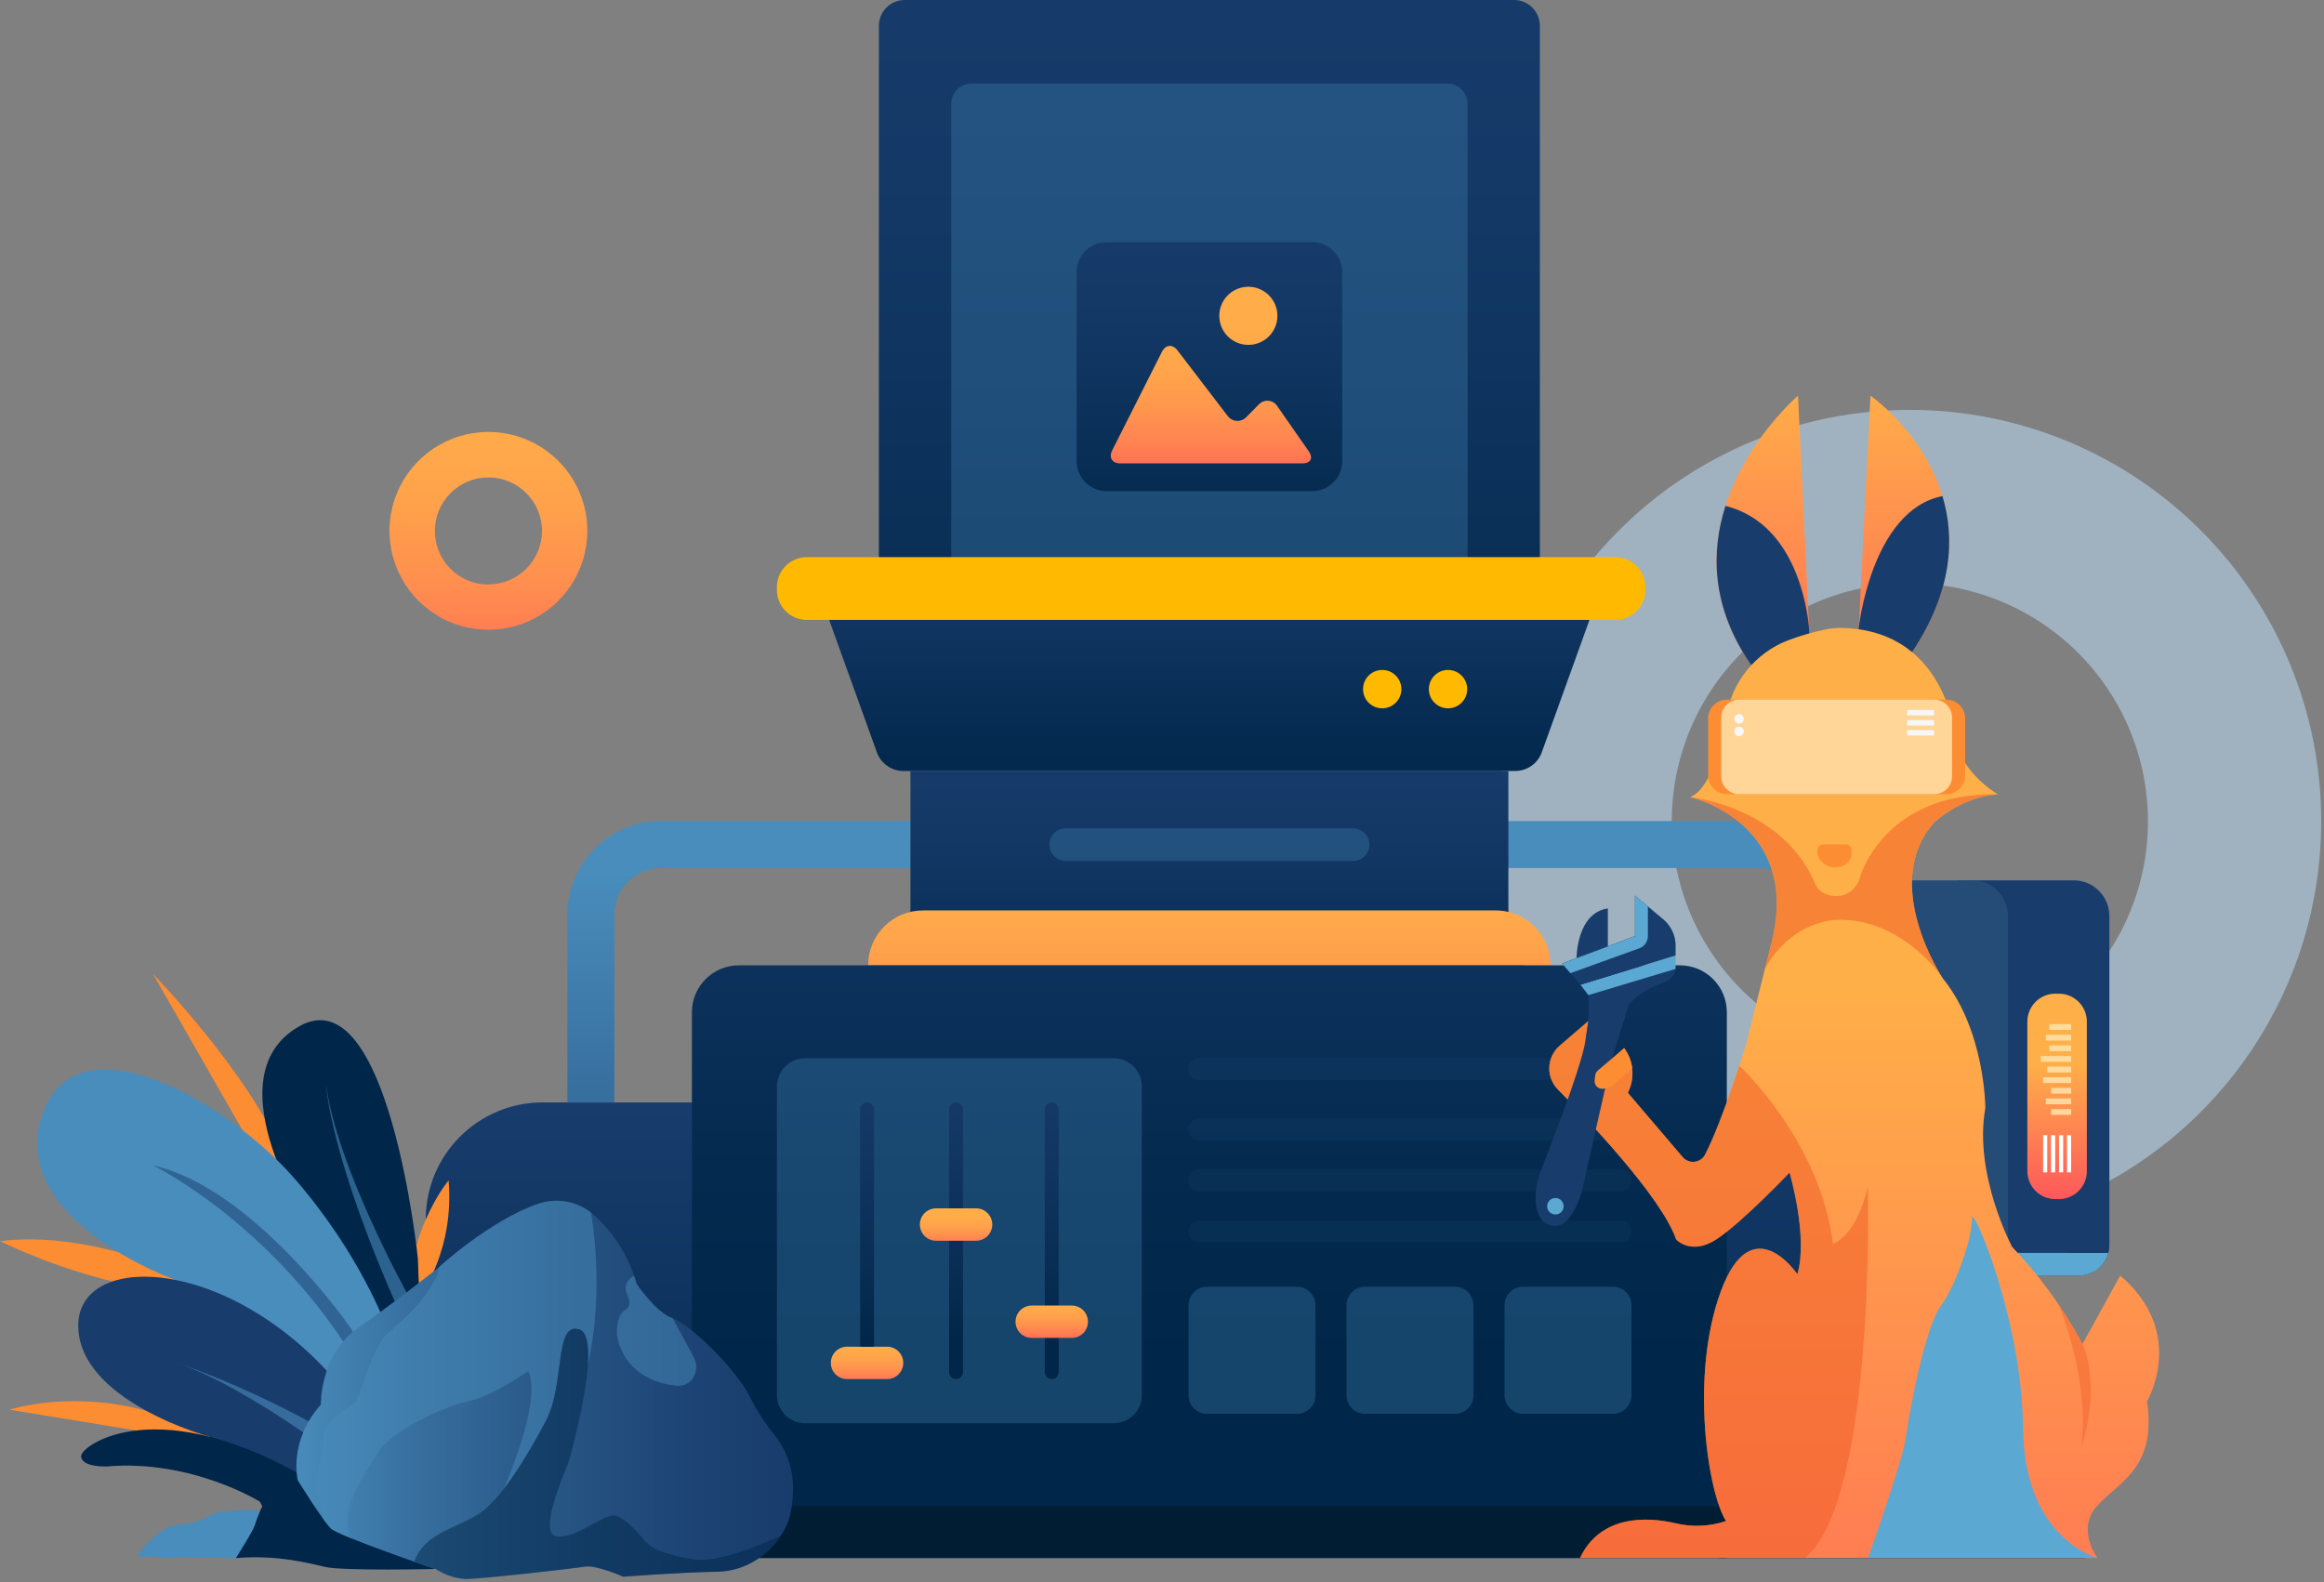 <?xml version="1.0" encoding="utf-8"?>
<svg width="536px" height="365px" viewBox="0 0 536 365" version="1.1" xmlns:xlink="http://www.w3.org/1999/xlink" xmlns="http://www.w3.org/2000/svg">
  <rect x="0" y="0" width="536" height="365" fill="#808080" stroke="none"/>
  <desc>Created with Lunacy</desc>
  <defs>
    <linearGradient x1="0.5" y1="1.083" x2="0.5" y2="-0.174" id="gradient_1">
      <stop offset="0" stop-color="#002649" />
      <stop offset="0.23" stop-color="#082E55" />
      <stop offset="0.68" stop-color="#143967" />
      <stop offset="1" stop-color="#183D6D" />
    </linearGradient>
    <linearGradient x1="0.5" y1="1.219" x2="0.5" y2="-0.23" id="gradient_2">
      <stop offset="0" stop-color="#002649" />
      <stop offset="0.23" stop-color="#082E55" />
      <stop offset="0.68" stop-color="#143967" />
      <stop offset="1" stop-color="#183D6D" />
    </linearGradient>
    <linearGradient x1="0.5" y1="1.341" x2="0.5" y2="-0.178" id="gradient_3">
      <stop offset="0" stop-color="#FF2A64" />
      <stop offset="0.08" stop-color="#FF465E" />
      <stop offset="0.18" stop-color="#FF6657" />
      <stop offset="0.29" stop-color="#FF8152" />
      <stop offset="0.42" stop-color="#FF954D" />
      <stop offset="0.56" stop-color="#FFA44A" />
      <stop offset="0.73" stop-color="#FFAC49" />
      <stop offset="1" stop-color="#FFAF48" />
    </linearGradient>
    <linearGradient x1="0.5" y1="-0.748" x2="0.5" y2="1.015" id="gradient_4">
      <stop offset="0" stop-color="#002649" />
      <stop offset="0.33" stop-color="#052A50" />
      <stop offset="0.8" stop-color="#113663" />
      <stop offset="1" stop-color="#183D6D" />
    </linearGradient>
    <linearGradient x1="0.5" y1="3.321" x2="0.5" y2="0.179" id="gradient_5">
      <stop offset="0" stop-color="#183D6D" />
      <stop offset="0.19" stop-color="#1C4373" />
      <stop offset="0.45" stop-color="#265483" />
      <stop offset="0.75" stop-color="#376F9F" />
      <stop offset="1" stop-color="#498DBC" />
    </linearGradient>
    <linearGradient x1="0.5" y1="1.566" x2="0.5" y2="0.017" id="gradient_6">
      <stop offset="0" stop-color="#002649" />
      <stop offset="1" stop-color="#183D6D" />
    </linearGradient>
    <linearGradient x1="0.5" y1="3.321" x2="0.5" y2="0.179" id="gradient_7">
      <stop offset="0" stop-color="#183D6D" />
      <stop offset="0.19" stop-color="#1C4373" />
      <stop offset="0.45" stop-color="#265483" />
      <stop offset="0.75" stop-color="#376F9F" />
      <stop offset="1" stop-color="#498DBC" />
    </linearGradient>
    <linearGradient x1="0.5" y1="1.342" x2="0.5" y2="-0.175" id="gradient_8">
      <stop offset="0" stop-color="#002649" />
      <stop offset="0.33" stop-color="#042A50" />
      <stop offset="0.79" stop-color="#113662" />
      <stop offset="1" stop-color="#183D6D" />
    </linearGradient>
    <linearGradient x1="0.5" y1="1.805" x2="0.5" y2="-0.173" id="gradient_9">
      <stop offset="0" stop-color="#002649" />
      <stop offset="0.05" stop-color="#02284C" />
      <stop offset="0.64" stop-color="#123764" />
      <stop offset="1" stop-color="#183D6D" />
    </linearGradient>
    <linearGradient x1="0.5" y1="4.239" x2="0.5" y2="-1.404" id="gradient_10">
      <stop offset="0" stop-color="#FF2A64" />
      <stop offset="0.03" stop-color="#FF3462" />
      <stop offset="0.17" stop-color="#FF595A" />
      <stop offset="0.31" stop-color="#FF7854" />
      <stop offset="0.46" stop-color="#FF904E" />
      <stop offset="0.62" stop-color="#FFA24B" />
      <stop offset="0.79" stop-color="#FFAC49" />
      <stop offset="1" stop-color="#FFAF48" />
    </linearGradient>
    <linearGradient x1="0.5" y1="0.67" x2="0.5" y2="-0.348" id="gradient_11">
      <stop offset="0" stop-color="#002649" />
      <stop offset="0.32" stop-color="#042A4F" />
      <stop offset="0.75" stop-color="#0F3460" />
      <stop offset="1" stop-color="#183D6D" />
    </linearGradient>
    <linearGradient x1="0.5" y1="1.64" x2="0.5" y2="-0.38" id="gradient_12">
      <stop offset="0" stop-color="#FF2A64" />
      <stop offset="0.03" stop-color="#FF3462" />
      <stop offset="0.17" stop-color="#FF595A" />
      <stop offset="0.31" stop-color="#FF7854" />
      <stop offset="0.46" stop-color="#FF904E" />
      <stop offset="0.62" stop-color="#FFA24B" />
      <stop offset="0.79" stop-color="#FFAC49" />
      <stop offset="1" stop-color="#FFAF48" />
    </linearGradient>
    <linearGradient x1="0.5" y1="0.865" x2="0.5" y2="-0.369" id="gradient_13">
      <stop offset="0" stop-color="#002649" />
      <stop offset="0.23" stop-color="#082E55" />
      <stop offset="0.68" stop-color="#143967" />
      <stop offset="1" stop-color="#183D6D" />
    </linearGradient>
    <linearGradient x1="0.5" y1="1.508" x2="0.5" y2="-0.401" id="gradient_14">
      <stop offset="0" stop-color="#FF2A64" />
      <stop offset="0.03" stop-color="#FF3462" />
      <stop offset="0.17" stop-color="#FF595A" />
      <stop offset="0.31" stop-color="#FF7854" />
      <stop offset="0.46" stop-color="#FF904E" />
      <stop offset="0.62" stop-color="#FFA24B" />
      <stop offset="0.79" stop-color="#FFAC49" />
      <stop offset="1" stop-color="#FFAF48" />
    </linearGradient>
    <linearGradient x1="0.5" y1="1.61" x2="0.5" y2="-0.087" id="gradient_15">
      <stop offset="0" stop-color="#FF2A64" />
      <stop offset="0.03" stop-color="#FF3462" />
      <stop offset="0.17" stop-color="#FF595A" />
      <stop offset="0.31" stop-color="#FF7854" />
      <stop offset="0.46" stop-color="#FF904E" />
      <stop offset="0.62" stop-color="#FFA24B" />
      <stop offset="0.79" stop-color="#FFAC49" />
      <stop offset="1" stop-color="#FFAF48" />
    </linearGradient>
    <linearGradient x1="1" y1="0.499" x2="1.84057481E-05" y2="0.499" id="gradient_16">
      <stop offset="0" stop-color="#183D6D" />
      <stop offset="0.19" stop-color="#1C4373" />
      <stop offset="0.45" stop-color="#265483" />
      <stop offset="0.75" stop-color="#376F9F" />
      <stop offset="1" stop-color="#498DBC" />
    </linearGradient>
    <linearGradient x1="0.5" y1="1.774" x2="0.5" y2="-0.54" id="gradient_17">
      <stop offset="0" stop-color="#FF2A64" />
      <stop offset="0.03" stop-color="#FF3462" />
      <stop offset="0.17" stop-color="#FF595A" />
      <stop offset="0.31" stop-color="#FF7854" />
      <stop offset="0.46" stop-color="#FF904E" />
      <stop offset="0.62" stop-color="#FFA24B" />
      <stop offset="0.79" stop-color="#FFAC49" />
      <stop offset="1" stop-color="#FFAF48" />
    </linearGradient>
    <linearGradient x1="0.499" y1="2.376" x2="0.499" y2="-0.045" id="gradient_18">
      <stop offset="0" stop-color="#FF2A64" />
      <stop offset="1" stop-color="#FFAF48" />
    </linearGradient>
    <linearGradient x1="0.5" y1="2.262" x2="0.5" y2="-0.042" id="gradient_19">
      <stop offset="0" stop-color="#FF2A64" />
      <stop offset="1" stop-color="#FFAF48" />
    </linearGradient>
    <linearGradient x1="0.5" y1="2.022" x2="0.5" y2="0.387" id="gradient_20">
      <stop offset="0" stop-color="#FF2A64" />
      <stop offset="1" stop-color="#FFAF48" />
    </linearGradient>
    <linearGradient x1="-0.341" y1="0.5" x2="0.659" y2="0.5" id="gradient_21">
      <stop offset="0" stop-color="#FF2A64" />
      <stop offset="1" stop-color="#FFAF48" />
    </linearGradient>
  </defs>
  <g id="Section-3">
    <path d="M7.226 58.561C21.913 23.11 56.509 -0.004 94.883 0C120.042 0 144.17 9.994 161.96 27.784C179.75 45.574 189.744 69.703 189.744 94.862C189.748 133.235 166.635 167.832 131.183 182.518C95.732 197.205 54.924 189.089 27.79 161.955C0.656 134.821 -7.46 94.013 7.226 58.561ZM44.139 115.92C52.642 136.441 72.67 149.819 94.883 149.815L94.883 149.779C125.195 149.774 149.771 125.21 149.791 94.898C149.791 72.685 136.41 52.66 115.887 44.16C95.365 35.661 71.744 40.361 56.038 56.069C40.333 71.777 35.636 95.399 44.139 115.92Z" transform="translate(345.61 94.546)" id="Shape" fill="#C0E4FF" fill-opacity="0.5" fill-rule="evenodd" stroke="none" />
    <path d="M5.965 0L146.486 0Q146.632 0 146.778 0.007Q146.925 0.014 147.07 0.029Q147.216 0.043 147.361 0.065Q147.506 0.086 147.649 0.115Q147.793 0.143 147.935 0.179Q148.077 0.214 148.217 0.257Q148.357 0.299 148.495 0.349Q148.633 0.398 148.768 0.454Q148.904 0.51 149.036 0.573Q149.168 0.635 149.297 0.704Q149.427 0.773 149.552 0.849Q149.678 0.924 149.799 1.005Q149.921 1.087 150.039 1.174Q150.156 1.261 150.27 1.354Q150.383 1.447 150.491 1.545Q150.6 1.643 150.703 1.747Q150.807 1.851 150.905 1.959Q151.004 2.067 151.096 2.181Q151.189 2.294 151.277 2.411Q151.364 2.529 151.445 2.651Q151.526 2.773 151.602 2.898Q151.677 3.024 151.746 3.153Q151.815 3.282 151.878 3.414Q151.94 3.547 151.996 3.682Q152.052 3.817 152.102 3.955Q152.151 4.093 152.193 4.233Q152.236 4.373 152.272 4.515Q152.307 4.657 152.336 4.801Q152.364 4.945 152.386 5.089Q152.407 5.234 152.422 5.38Q152.436 5.526 152.443 5.672Q152.45 5.818 152.45 5.965L152.45 170.384Q152.45 170.53 152.443 170.677Q152.436 170.823 152.422 170.969Q152.407 171.114 152.386 171.259Q152.364 171.404 152.336 171.548Q152.307 171.691 152.272 171.833Q152.236 171.975 152.193 172.115Q152.151 172.256 152.102 172.393Q152.052 172.531 151.996 172.666Q151.94 172.802 151.878 172.934Q151.815 173.066 151.746 173.196Q151.677 173.325 151.602 173.45Q151.526 173.576 151.445 173.698Q151.364 173.819 151.277 173.937Q151.189 174.055 151.096 174.168Q151.004 174.281 150.905 174.389Q150.807 174.498 150.703 174.602Q150.6 174.705 150.491 174.803Q150.383 174.902 150.27 174.995Q150.156 175.087 150.039 175.175Q149.921 175.262 149.799 175.343Q149.678 175.425 149.552 175.5Q149.427 175.575 149.297 175.644Q149.168 175.713 149.036 175.776Q148.904 175.838 148.768 175.894Q148.633 175.95 148.495 176Q148.357 176.049 148.217 176.092Q148.077 176.134 147.935 176.17Q147.793 176.205 147.649 176.234Q147.506 176.262 147.361 176.284Q147.216 176.305 147.07 176.32Q146.925 176.334 146.778 176.341Q146.632 176.348 146.486 176.348L5.965 176.348Q5.818 176.348 5.672 176.341Q5.526 176.334 5.38 176.32Q5.234 176.305 5.089 176.284Q4.945 176.262 4.801 176.234Q4.657 176.205 4.515 176.17Q4.373 176.134 4.233 176.092Q4.093 176.049 3.955 176Q3.817 175.95 3.682 175.894Q3.547 175.838 3.414 175.776Q3.282 175.713 3.153 175.644Q3.024 175.575 2.898 175.5Q2.773 175.425 2.651 175.343Q2.529 175.262 2.411 175.175Q2.294 175.087 2.181 174.995Q2.067 174.902 1.959 174.803Q1.851 174.705 1.747 174.602Q1.643 174.498 1.545 174.389Q1.447 174.281 1.354 174.168Q1.261 174.055 1.174 173.937Q1.087 173.819 1.005 173.698Q0.924 173.576 0.849 173.45Q0.773 173.325 0.704 173.196Q0.635 173.066 0.573 172.934Q0.51 172.802 0.454 172.666Q0.398 172.531 0.349 172.393Q0.299 172.256 0.257 172.115Q0.214 171.975 0.179 171.833Q0.143 171.691 0.115 171.548Q0.086 171.404 0.065 171.259Q0.043 171.114 0.029 170.969Q0.014 170.823 0.007 170.677Q0 170.53 0 170.384L0 5.965Q0 5.818 0.007 5.672Q0.014 5.526 0.029 5.38Q0.043 5.234 0.065 5.089Q0.086 4.945 0.115 4.801Q0.143 4.657 0.179 4.515Q0.214 4.373 0.257 4.233Q0.299 4.093 0.349 3.955Q0.398 3.817 0.454 3.682Q0.51 3.547 0.573 3.414Q0.635 3.282 0.704 3.153Q0.773 3.024 0.849 2.898Q0.924 2.773 1.005 2.651Q1.087 2.529 1.174 2.411Q1.261 2.294 1.354 2.181Q1.447 2.067 1.545 1.959Q1.643 1.851 1.747 1.747Q1.851 1.643 1.959 1.545Q2.067 1.447 2.181 1.354Q2.294 1.261 2.411 1.174Q2.529 1.087 2.651 1.005Q2.773 0.924 2.898 0.849Q3.024 0.773 3.153 0.704Q3.282 0.635 3.414 0.573Q3.547 0.51 3.682 0.454Q3.817 0.398 3.955 0.349Q4.093 0.299 4.233 0.257Q4.373 0.214 4.515 0.179Q4.657 0.143 4.801 0.115Q4.945 0.086 5.089 0.065Q5.234 0.043 5.38 0.029Q5.526 0.014 5.672 0.007Q5.818 0 5.965 0Z" transform="translate(202.702 0)" id="Rectangle" fill="url(#gradient_1)" stroke="none" />
    <path d="M4.656 0L114.447 0Q114.561 0 114.675 0.006Q114.79 0.011 114.903 0.022Q115.017 0.034 115.13 0.05Q115.243 0.067 115.355 0.089Q115.467 0.112 115.578 0.14Q115.689 0.167 115.799 0.2Q115.908 0.234 116.016 0.272Q116.123 0.311 116.229 0.354Q116.334 0.398 116.438 0.447Q116.541 0.496 116.642 0.55Q116.743 0.604 116.841 0.662Q116.939 0.721 117.034 0.785Q117.129 0.848 117.221 0.916Q117.312 0.984 117.401 1.057Q117.489 1.129 117.574 1.206Q117.658 1.283 117.739 1.364Q117.82 1.444 117.897 1.529Q117.974 1.614 118.046 1.702Q118.119 1.791 118.187 1.882Q118.255 1.974 118.318 2.069Q118.382 2.164 118.44 2.262Q118.499 2.36 118.553 2.461Q118.607 2.562 118.656 2.665Q118.705 2.769 118.748 2.874Q118.792 2.98 118.831 3.087Q118.869 3.195 118.902 3.304Q118.936 3.414 118.963 3.525Q118.991 3.635 119.013 3.748Q119.036 3.86 119.053 3.973Q119.069 4.086 119.08 4.2Q119.092 4.313 119.097 4.427Q119.103 4.542 119.103 4.656L119.103 133.111Q119.103 133.225 119.097 133.339Q119.092 133.453 119.08 133.567Q119.069 133.681 119.053 133.794Q119.036 133.907 119.013 134.019Q118.991 134.131 118.963 134.242Q118.936 134.353 118.902 134.462Q118.869 134.572 118.831 134.679Q118.792 134.787 118.748 134.892Q118.705 134.998 118.656 135.101Q118.607 135.205 118.553 135.306Q118.499 135.406 118.44 135.504Q118.382 135.602 118.318 135.697Q118.255 135.792 118.187 135.884Q118.119 135.976 118.046 136.064Q117.974 136.153 117.897 136.237Q117.82 136.322 117.739 136.403Q117.658 136.484 117.574 136.561Q117.489 136.637 117.401 136.71Q117.312 136.782 117.221 136.85Q117.129 136.918 117.034 136.982Q116.939 137.045 116.841 137.104Q116.743 137.163 116.642 137.217Q116.541 137.271 116.438 137.32Q116.334 137.368 116.229 137.412Q116.123 137.456 116.016 137.494Q115.908 137.533 115.799 137.566Q115.689 137.599 115.578 137.627Q115.467 137.655 115.355 137.677Q115.243 137.699 115.13 137.716Q115.017 137.733 114.903 137.744Q114.79 137.755 114.675 137.761Q114.561 137.767 114.447 137.767L4.656 137.767Q4.542 137.767 4.427 137.761Q4.313 137.755 4.2 137.744Q4.086 137.733 3.973 137.716Q3.86 137.699 3.748 137.677Q3.635 137.655 3.525 137.627Q3.414 137.599 3.304 137.566Q3.195 137.533 3.087 137.494Q2.98 137.456 2.874 137.412Q2.769 137.368 2.665 137.32Q2.562 137.271 2.461 137.217Q2.36 137.163 2.262 137.104Q2.164 137.045 2.069 136.982Q1.974 136.918 1.882 136.85Q1.791 136.782 1.702 136.71Q1.614 136.637 1.529 136.561Q1.444 136.484 1.364 136.403Q1.283 136.322 1.206 136.237Q1.129 136.153 1.057 136.064Q0.984 135.976 0.916 135.884Q0.848 135.792 0.785 135.697Q0.721 135.602 0.662 135.504Q0.604 135.406 0.55 135.305Q0.496 135.205 0.447 135.101Q0.398 134.998 0.354 134.892Q0.311 134.787 0.272 134.679Q0.234 134.572 0.2 134.462Q0.167 134.353 0.14 134.242Q0.112 134.131 0.089 134.019Q0.067 133.907 0.05 133.794Q0.034 133.681 0.022 133.567Q0.011 133.453 0.006 133.339Q0 133.225 0 133.111L0 4.656Q0 4.542 0.006 4.427Q0.011 4.313 0.022 4.2Q0.034 4.086 0.05 3.973Q0.067 3.86 0.089 3.748Q0.112 3.635 0.14 3.525Q0.167 3.414 0.2 3.304Q0.234 3.195 0.272 3.087Q0.311 2.98 0.354 2.874Q0.398 2.769 0.447 2.665Q0.496 2.562 0.55 2.461Q0.604 2.36 0.662 2.262Q0.721 2.164 0.785 2.069Q0.848 1.974 0.916 1.882Q0.984 1.791 1.057 1.702Q1.129 1.614 1.206 1.529Q1.283 1.444 1.364 1.364Q1.444 1.283 1.529 1.206Q1.614 1.129 1.702 1.057Q1.791 0.984 1.882 0.916Q1.974 0.848 2.069 0.785Q2.164 0.721 2.262 0.662Q2.36 0.604 2.461 0.55Q2.562 0.496 2.665 0.447Q2.769 0.398 2.874 0.354Q2.98 0.311 3.087 0.272Q3.195 0.234 3.304 0.2Q3.414 0.167 3.525 0.14Q3.635 0.112 3.748 0.089Q3.86 0.067 3.973 0.05Q4.086 0.034 4.2 0.022Q4.313 0.011 4.427 0.006Q4.542 0 4.656 0Z" transform="translate(219.38 19.286)" id="Rectangle" fill="#498DBC" fill-opacity="0.3" stroke="none" />
    <path d="M2.273 0L78.094 0Q78.206 0 78.317 0.011Q78.428 0.022 78.538 0.044Q78.647 0.065 78.754 0.098Q78.861 0.13 78.964 0.173Q79.067 0.216 79.166 0.268Q79.264 0.321 79.357 0.383Q79.45 0.445 79.537 0.516Q79.623 0.587 79.702 0.666Q79.781 0.745 79.852 0.831Q79.922 0.917 79.984 1.01Q80.046 1.103 80.099 1.202Q80.152 1.3 80.195 1.403Q80.237 1.507 80.27 1.613Q80.302 1.72 80.324 1.83Q80.346 1.939 80.357 2.05Q80.368 2.162 80.368 2.273L80.368 2.284Q80.368 2.396 80.357 2.507Q80.346 2.618 80.324 2.728Q80.302 2.837 80.27 2.944Q80.237 3.051 80.195 3.154Q80.152 3.257 80.099 3.356Q80.046 3.454 79.984 3.547Q79.922 3.64 79.852 3.726Q79.781 3.813 79.702 3.892Q79.623 3.971 79.537 4.042Q79.45 4.112 79.357 4.175Q79.264 4.237 79.166 4.289Q79.067 4.342 78.964 4.385Q78.861 4.427 78.754 4.46Q78.647 4.492 78.538 4.514Q78.428 4.536 78.317 4.547Q78.206 4.558 78.094 4.558L2.273 4.558Q2.162 4.558 2.05 4.547Q1.939 4.536 1.83 4.514Q1.72 4.492 1.613 4.46Q1.507 4.427 1.403 4.385Q1.3 4.342 1.202 4.289Q1.103 4.237 1.01 4.175Q0.917 4.112 0.831 4.042Q0.745 3.971 0.666 3.892Q0.587 3.813 0.516 3.726Q0.445 3.64 0.383 3.547Q0.321 3.454 0.268 3.356Q0.216 3.257 0.173 3.154Q0.13 3.051 0.098 2.944Q0.065 2.837 0.044 2.728Q0.022 2.618 0.011 2.507Q0 2.396 0 2.284L0 2.273Q0 2.162 0.011 2.05Q0.022 1.939 0.044 1.83Q0.065 1.72 0.098 1.613Q0.13 1.507 0.173 1.403Q0.216 1.3 0.268 1.202Q0.321 1.103 0.383 1.01Q0.445 0.917 0.516 0.831Q0.587 0.745 0.666 0.666Q0.745 0.587 0.831 0.516Q0.917 0.445 1.01 0.383Q1.103 0.321 1.202 0.268Q1.3 0.216 1.403 0.173Q1.507 0.13 1.613 0.098Q1.72 0.065 1.83 0.044Q1.939 0.022 2.05 0.011Q2.162 0 2.273 0L2.273 0Z" transform="translate(237.89 128.76)" id="Rectangle" fill="#498DBC" fill-opacity="0.3" stroke="none" />
    <path d="M2.273 0L78.094 0Q78.206 0 78.317 0.011Q78.428 0.022 78.538 0.044Q78.647 0.065 78.754 0.098Q78.861 0.13 78.964 0.173Q79.067 0.216 79.166 0.268Q79.264 0.321 79.357 0.383Q79.45 0.445 79.537 0.516Q79.623 0.587 79.702 0.666Q79.781 0.745 79.852 0.831Q79.922 0.917 79.984 1.01Q80.046 1.103 80.099 1.202Q80.152 1.3 80.195 1.403Q80.237 1.507 80.27 1.613Q80.302 1.72 80.324 1.83Q80.346 1.939 80.357 2.05Q80.368 2.162 80.368 2.273L80.368 2.284Q80.368 2.396 80.357 2.507Q80.346 2.618 80.324 2.728Q80.302 2.837 80.27 2.944Q80.237 3.051 80.195 3.154Q80.152 3.257 80.099 3.356Q80.046 3.454 79.984 3.547Q79.922 3.64 79.852 3.726Q79.781 3.813 79.702 3.892Q79.623 3.971 79.537 4.042Q79.45 4.112 79.357 4.175Q79.264 4.237 79.166 4.289Q79.067 4.342 78.964 4.385Q78.861 4.427 78.754 4.46Q78.647 4.492 78.538 4.514Q78.428 4.536 78.317 4.547Q78.206 4.558 78.094 4.558L2.273 4.558Q2.162 4.558 2.05 4.547Q1.939 4.536 1.83 4.514Q1.72 4.492 1.613 4.46Q1.507 4.427 1.403 4.385Q1.3 4.342 1.202 4.289Q1.103 4.237 1.01 4.175Q0.917 4.112 0.831 4.042Q0.745 3.971 0.666 3.892Q0.587 3.813 0.516 3.726Q0.445 3.64 0.383 3.547Q0.321 3.454 0.268 3.356Q0.216 3.257 0.173 3.154Q0.13 3.051 0.098 2.944Q0.065 2.837 0.044 2.728Q0.022 2.618 0.011 2.507Q0 2.396 0 2.284L0 2.273Q0 2.162 0.011 2.05Q0.022 1.939 0.044 1.83Q0.065 1.72 0.098 1.613Q0.13 1.507 0.173 1.403Q0.216 1.3 0.268 1.202Q0.321 1.103 0.383 1.01Q0.445 0.917 0.516 0.831Q0.587 0.745 0.666 0.666Q0.745 0.587 0.831 0.516Q0.917 0.445 1.01 0.383Q1.103 0.321 1.202 0.268Q1.3 0.216 1.403 0.173Q1.507 0.13 1.613 0.098Q1.72 0.065 1.83 0.044Q1.939 0.022 2.05 0.011Q2.162 0 2.273 0L2.273 0Z" transform="translate(237.89 137.595)" id="Rectangle" fill="#498DBC" fill-opacity="0.3" stroke="none" />
    <path d="M6.931 0L54.34 0C56.178 0 57.941 0.73 59.241 2.03C60.541 3.33 61.271 5.093 61.271 6.931L61.271 50.504C61.271 54.332 58.167 57.435 54.34 57.435L6.931 57.435C5.093 57.435 3.33 56.705 2.03 55.405C0.73 54.105 0 52.342 0 50.504L0 6.931C0 3.103 3.103 0 6.931 0ZM39.602 10.307C43.3 10.307 46.298 13.305 46.298 17.003C46.298 20.701 43.3 23.7 39.602 23.7C35.903 23.7 32.905 20.701 32.905 17.003C32.905 15.227 33.611 13.524 34.867 12.268C36.122 11.012 37.826 10.307 39.602 10.307ZM10.054 51.027L52.173 51.027C54.042 51.027 54.655 49.8 53.645 48.284L46.325 37.833C45.87 37.129 45.115 36.675 44.279 36.605C43.444 36.534 42.623 36.854 42.056 37.472L39.232 40.333C38.654 40.961 37.824 41.295 36.972 41.241C36.12 41.186 35.339 40.75 34.846 40.053L23.294 24.954C22.165 23.483 20.586 23.637 19.747 25.288L8.249 48.04C7.346 49.692 8.204 51.027 10.054 51.027Z" transform="translate(248.296 55.847)" id="Shape" fill="url(#gradient_2)" fill-rule="evenodd" stroke="none" />
    <path d="M29.166 0.508C26.662 1.544 25.028 3.987 25.028 6.697C25.028 10.388 28.015 13.383 31.707 13.393C34.417 13.401 36.864 11.774 37.907 9.272C38.949 6.77 38.38 3.887 36.466 1.968C34.553 0.049 31.671 -0.527 29.166 0.508ZM36.34 26.298C37.175 26.369 37.93 26.822 38.385 27.526L45.678 38.014C46.733 39.494 46.057 40.721 44.252 40.721L2.132 40.721C0.327 40.721 -0.512 39.385 0.327 37.734L11.807 14.982C12.646 13.33 14.225 13.186 15.354 14.648L26.905 29.747C27.398 30.443 28.18 30.88 29.032 30.934C29.884 30.988 30.714 30.655 31.292 30.026L34.117 27.165C34.683 26.548 35.504 26.227 36.34 26.298Z" transform="translate(256.191 66.153)" id="Shape" fill="url(#gradient_3)" fill-rule="evenodd" stroke="none" />
    <path d="M0 0L63.175 0L63.175 71.83L26.94 71.83C12.061 71.83 0 59.769 0 44.89L0 0Z" transform="matrix(-1 8.742278E-08 -8.742278E-08 -1 459.679 326.109)" id="Path" fill="url(#gradient_4)" stroke="none" />
    <path d="M1.05277e-05 0L84.411 0L84.411 33.257L15.496 33.257C11.383 33.257 7.439 31.622 4.532 28.712C1.626 25.802 -0.005 21.856 1.05277e-05 17.743L1.05277e-05 0Z" transform="matrix(-1 8.742278E-08 -8.742278E-08 -1 480.888 359.375)" id="Path" fill="#183D6D" stroke="none" />
    <path d="M0 0L84.411 0L84.411 11.931L0 11.931L0 0Z" transform="translate(396.477 347.444)" id="Rectangle" fill="#002649" fill-opacity="0.9" stroke="none" />
    <path d="M70.088 64.899L80.918 64.899L80.918 21.579C80.908 9.669 71.258 0.015 59.348 0L0 0L0 10.83L59.348 10.83C65.276 10.84 70.078 15.643 70.088 21.57L70.088 64.899Z" transform="translate(346.073 189.39)" id="Path" fill="url(#gradient_5)" stroke="none" />
    <path d="M26.922 0L63.175 0L63.175 71.83L0 71.83L0 26.94C-3.33803e-06 12.068 12.05 0.01 26.922 0Z" transform="translate(98.201 254.288)" id="Path" fill="url(#gradient_6)" stroke="none" />
    <path d="M15.496 0L84.411 0L84.411 33.257L0 33.257L0 15.496C0 6.938 6.938 0 15.496 0Z" transform="translate(76.965 326.109)" id="Path" fill="#183D6D" stroke="none" />
    <path d="M0 0L84.411 0L84.411 11.931L0 11.931L0 0Z" transform="translate(76.965 347.444)" id="Rectangle" fill="#002649" fill-opacity="0.9" stroke="none" />
    <path d="M10.83 64.899L0 64.899L0 21.579C0.01 9.669 9.66 0.015 21.57 0L80.927 0L80.927 10.83L21.57 10.83C18.717 10.832 15.983 11.968 13.969 13.988C11.954 16.007 10.825 18.744 10.83 21.597L10.83 64.899Z" transform="translate(130.863 189.39)" id="Path" fill="url(#gradient_7)" stroke="none" />
    <path d="M180.581 0L0 0L13.619 37.797C14.552 40.373 16.998 42.09 19.738 42.093L160.844 42.093C163.584 42.092 166.031 40.374 166.963 37.797L180.581 0Z" transform="translate(188.623 135.745)" id="Path" fill="url(#gradient_8)" stroke="none" />
    <path d="M6.93 0L193.362 0Q193.532 0 193.702 0.008Q193.872 0.017 194.041 0.033Q194.21 0.05 194.378 0.075Q194.547 0.1 194.714 0.133Q194.88 0.166 195.046 0.208Q195.211 0.249 195.373 0.298Q195.536 0.348 195.696 0.405Q195.857 0.462 196.014 0.528Q196.171 0.593 196.325 0.665Q196.478 0.738 196.628 0.818Q196.779 0.899 196.924 0.986Q197.07 1.073 197.212 1.168Q197.353 1.262 197.49 1.364Q197.627 1.465 197.758 1.573Q197.89 1.681 198.016 1.795Q198.142 1.91 198.262 2.03Q198.382 2.15 198.497 2.276Q198.611 2.402 198.719 2.534Q198.827 2.665 198.928 2.802Q199.029 2.939 199.124 3.08Q199.218 3.221 199.306 3.367Q199.393 3.513 199.474 3.663Q199.554 3.813 199.626 3.967Q199.699 4.121 199.764 4.278Q199.829 4.435 199.887 4.595Q199.944 4.756 199.993 4.918Q200.043 5.081 200.084 5.246Q200.125 5.411 200.159 5.578Q200.192 5.745 200.217 5.913Q200.242 6.082 200.258 6.251Q200.275 6.42 200.283 6.59Q200.292 6.76 200.292 6.93L200.292 7.546Q200.292 7.716 200.283 7.886Q200.275 8.056 200.258 8.225Q200.242 8.394 200.217 8.563Q200.192 8.731 200.159 8.898Q200.125 9.065 200.084 9.23Q200.043 9.395 199.993 9.558Q199.944 9.72 199.887 9.881Q199.829 10.041 199.764 10.198Q199.699 10.355 199.626 10.509Q199.554 10.663 199.474 10.813Q199.393 10.963 199.306 11.109Q199.218 11.255 199.124 11.396Q199.029 11.538 198.928 11.674Q198.827 11.811 198.719 11.942Q198.611 12.074 198.497 12.2Q198.382 12.326 198.262 12.446Q198.142 12.567 198.016 12.681Q197.89 12.795 197.758 12.903Q197.627 13.011 197.49 13.112Q197.353 13.214 197.212 13.308Q197.07 13.403 196.924 13.49Q196.779 13.578 196.628 13.658Q196.478 13.738 196.325 13.811Q196.171 13.883 196.014 13.949Q195.857 14.014 195.696 14.071Q195.536 14.128 195.373 14.178Q195.211 14.227 195.046 14.268Q194.88 14.31 194.714 14.343Q194.547 14.376 194.378 14.401Q194.21 14.426 194.041 14.443Q193.872 14.459 193.702 14.468Q193.532 14.476 193.362 14.476L6.93 14.476Q6.76 14.476 6.59 14.468Q6.42 14.459 6.251 14.443Q6.082 14.426 5.913 14.401Q5.745 14.376 5.578 14.343Q5.411 14.31 5.246 14.268Q5.081 14.227 4.918 14.178Q4.756 14.128 4.595 14.071Q4.435 14.014 4.278 13.949Q4.121 13.883 3.967 13.811Q3.813 13.738 3.663 13.658Q3.513 13.578 3.367 13.49Q3.221 13.403 3.08 13.308Q2.939 13.214 2.802 13.112Q2.665 13.011 2.534 12.903Q2.402 12.795 2.276 12.681Q2.15 12.567 2.03 12.446Q1.91 12.326 1.795 12.2Q1.681 12.074 1.573 11.942Q1.465 11.811 1.364 11.674Q1.262 11.538 1.168 11.396Q1.073 11.255 0.986 11.109Q0.899 10.963 0.818 10.813Q0.738 10.663 0.665 10.509Q0.593 10.355 0.528 10.198Q0.462 10.041 0.405 9.881Q0.348 9.72 0.298 9.558Q0.249 9.395 0.208 9.23Q0.166 9.065 0.133 8.898Q0.1 8.731 0.075 8.563Q0.05 8.394 0.033 8.225Q0.017 8.056 0.008 7.886Q0 7.716 0 7.546L0 6.93Q0 6.76 0.008 6.59Q0.017 6.42 0.033 6.251Q0.05 6.082 0.075 5.913Q0.1 5.745 0.133 5.578Q0.166 5.411 0.208 5.246Q0.249 5.081 0.298 4.918Q0.348 4.756 0.405 4.595Q0.462 4.435 0.528 4.278Q0.593 4.121 0.665 3.967Q0.738 3.813 0.818 3.663Q0.899 3.513 0.986 3.367Q1.073 3.221 1.168 3.08Q1.262 2.939 1.364 2.802Q1.465 2.665 1.573 2.534Q1.681 2.402 1.795 2.276Q1.91 2.15 2.03 2.03Q2.15 1.91 2.276 1.795Q2.402 1.681 2.534 1.573Q2.665 1.465 2.802 1.364Q2.939 1.262 3.08 1.168Q3.221 1.073 3.367 0.986Q3.513 0.899 3.663 0.818Q3.813 0.738 3.967 0.665Q4.121 0.593 4.278 0.528Q4.435 0.462 4.595 0.405Q4.756 0.348 4.918 0.298Q5.081 0.249 5.246 0.208Q5.411 0.166 5.578 0.133Q5.745 0.1 5.913 0.075Q6.082 0.05 6.251 0.033Q6.42 0.017 6.59 0.008Q6.76 0 6.93 0L6.93 0Z" transform="translate(179.182 128.516)" id="Rectangle" fill="#FFBA00" stroke="none" />
    <path d="M4.422 8.845C6.865 8.845 8.845 6.865 8.845 4.422C8.845 1.98 6.865 0 4.422 0C1.98 0 0 1.98 0 4.422C0 6.865 1.98 8.845 4.422 8.845Z" transform="translate(314.368 154.535)" id="Oval" fill="#FFBA00" stroke="none" />
    <path d="M4.422 8.845C6.865 8.845 8.845 6.865 8.845 4.422C8.845 1.98 6.865 0 4.422 0C1.98 0 0 1.98 0 4.422C0 6.865 1.98 8.845 4.422 8.845Z" transform="translate(329.548 154.535)" id="Oval" fill="#FFBA00" stroke="none" />
    <path d="M0 0L137.902 0L137.902 34.295L0 34.295L0 0Z" transform="translate(209.985 177.838)" id="Rectangle" fill="url(#gradient_9)" stroke="none" />
    <path d="M12.662 2.90506e-05L144.743 2.90506e-05C151.721 2.90506e-05 157.378 5.657 157.378 12.635L157.378 12.635L0 12.635L0 12.635C-7.70444e-06 9.279 1.335 6.061 3.71 3.691C6.086 1.321 9.306 -0.007 12.662 2.90506e-05Z" transform="translate(200.229 210.003)" id="Path" fill="url(#gradient_10)" stroke="none" />
    <path d="M3.762 0L70.035 0Q70.22 0 70.404 0.018Q70.588 0.036 70.769 0.072Q70.95 0.108 71.127 0.162Q71.304 0.216 71.475 0.286Q71.646 0.357 71.809 0.444Q71.972 0.531 72.125 0.634Q72.279 0.737 72.422 0.854Q72.565 0.971 72.695 1.102Q72.826 1.233 72.943 1.376Q73.061 1.518 73.163 1.672Q73.266 1.826 73.353 1.989Q73.44 2.152 73.511 2.323Q73.582 2.493 73.635 2.67Q73.689 2.847 73.725 3.028Q73.761 3.21 73.779 3.394Q73.797 3.578 73.797 3.762L73.797 3.764Q73.797 3.949 73.779 4.133Q73.761 4.317 73.725 4.498Q73.689 4.68 73.635 4.857Q73.582 5.033 73.511 5.204Q73.44 5.375 73.353 5.538Q73.266 5.701 73.163 5.855Q73.061 6.008 72.943 6.151Q72.826 6.294 72.695 6.425Q72.565 6.556 72.422 6.673Q72.279 6.79 72.125 6.893Q71.972 6.995 71.809 7.083Q71.646 7.17 71.475 7.24Q71.304 7.311 71.127 7.365Q70.95 7.418 70.769 7.455Q70.588 7.491 70.404 7.509Q70.22 7.527 70.035 7.527L3.762 7.527Q3.578 7.527 3.394 7.509Q3.21 7.491 3.028 7.455Q2.847 7.418 2.67 7.365Q2.493 7.311 2.323 7.24Q2.152 7.17 1.989 7.083Q1.826 6.995 1.672 6.893Q1.518 6.79 1.376 6.673Q1.233 6.556 1.102 6.425Q0.971 6.294 0.854 6.151Q0.737 6.008 0.634 5.855Q0.531 5.701 0.444 5.538Q0.357 5.375 0.286 5.204Q0.216 5.033 0.162 4.857Q0.108 4.68 0.072 4.498Q0.036 4.317 0.018 4.133Q0 3.949 0 3.764L0 3.762Q0 3.578 0.018 3.394Q0.036 3.21 0.072 3.028Q0.108 2.847 0.162 2.67Q0.216 2.493 0.286 2.323Q0.357 2.152 0.444 1.989Q0.531 1.826 0.634 1.672Q0.737 1.518 0.854 1.376Q0.971 1.233 1.102 1.102Q1.233 0.971 1.376 0.854Q1.518 0.737 1.672 0.634Q1.826 0.531 1.989 0.444Q2.152 0.357 2.323 0.286Q2.493 0.216 2.67 0.162Q2.847 0.108 3.028 0.072Q3.21 0.036 3.394 0.018Q3.578 0 3.762 0L3.762 0Z" transform="translate(242.032 191.068)" id="Rectangle" fill="#498DBC" fill-opacity="0.3" stroke="none" />
    <path d="M10.83 0L227.863 0C233.844 2.56506e-14 238.693 4.849 238.693 10.83L238.693 136.702L0 136.702L0 10.83C0 4.849 4.849 2.56506e-14 10.83 0Z" transform="translate(159.58 222.665)" id="Path" fill="url(#gradient_11)" stroke="none" />
    <path d="M6.497 0L77.679 0Q77.839 0 77.998 0.008Q78.157 0.016 78.316 0.031Q78.475 0.047 78.632 0.07Q78.79 0.094 78.947 0.125Q79.103 0.156 79.258 0.195Q79.412 0.233 79.565 0.28Q79.718 0.326 79.868 0.38Q80.018 0.434 80.165 0.495Q80.313 0.556 80.457 0.624Q80.601 0.692 80.742 0.767Q80.882 0.842 81.019 0.924Q81.156 1.006 81.289 1.095Q81.421 1.184 81.549 1.279Q81.677 1.374 81.801 1.475Q81.924 1.576 82.042 1.683Q82.16 1.79 82.273 1.903Q82.386 2.016 82.493 2.134Q82.6 2.252 82.701 2.375Q82.803 2.499 82.898 2.627Q82.993 2.755 83.081 2.887Q83.17 3.02 83.252 3.157Q83.334 3.294 83.409 3.434Q83.484 3.575 83.552 3.719Q83.621 3.863 83.682 4.011Q83.743 4.158 83.796 4.308Q83.85 4.458 83.896 4.611Q83.943 4.764 83.981 4.918Q84.02 5.073 84.051 5.229Q84.082 5.386 84.106 5.544Q84.129 5.701 84.145 5.86Q84.16 6.019 84.168 6.178Q84.176 6.338 84.176 6.497L84.176 77.679Q84.176 77.839 84.168 77.998Q84.16 78.157 84.145 78.316Q84.129 78.475 84.106 78.632Q84.082 78.79 84.051 78.947Q84.02 79.103 83.981 79.258Q83.943 79.412 83.896 79.565Q83.85 79.718 83.796 79.868Q83.743 80.018 83.682 80.165Q83.621 80.313 83.552 80.457Q83.484 80.601 83.409 80.742Q83.334 80.882 83.252 81.019Q83.17 81.156 83.081 81.289Q82.993 81.421 82.898 81.549Q82.803 81.677 82.701 81.801Q82.6 81.924 82.493 82.042Q82.386 82.16 82.273 82.273Q82.16 82.386 82.042 82.493Q81.924 82.6 81.801 82.701Q81.677 82.803 81.549 82.898Q81.421 82.993 81.289 83.081Q81.156 83.17 81.019 83.252Q80.882 83.334 80.742 83.409Q80.601 83.484 80.457 83.552Q80.313 83.621 80.165 83.682Q80.018 83.743 79.868 83.796Q79.718 83.85 79.565 83.896Q79.412 83.943 79.258 83.981Q79.103 84.02 78.947 84.051Q78.79 84.082 78.632 84.106Q78.475 84.129 78.316 84.145Q78.157 84.16 77.998 84.168Q77.839 84.176 77.679 84.176L6.497 84.176Q6.338 84.176 6.178 84.168Q6.019 84.16 5.86 84.145Q5.701 84.129 5.544 84.106Q5.386 84.082 5.229 84.051Q5.073 84.02 4.918 83.981Q4.764 83.943 4.611 83.896Q4.458 83.85 4.308 83.796Q4.158 83.743 4.011 83.682Q3.863 83.621 3.719 83.552Q3.575 83.484 3.434 83.409Q3.294 83.334 3.157 83.252Q3.02 83.17 2.887 83.081Q2.755 82.993 2.627 82.898Q2.499 82.803 2.375 82.701Q2.252 82.6 2.134 82.493Q2.016 82.386 1.903 82.273Q1.79 82.16 1.683 82.042Q1.576 81.924 1.475 81.801Q1.374 81.677 1.279 81.549Q1.184 81.421 1.095 81.289Q1.006 81.156 0.924 81.019Q0.842 80.882 0.767 80.742Q0.692 80.601 0.624 80.457Q0.556 80.313 0.495 80.165Q0.434 80.018 0.38 79.868Q0.326 79.718 0.28 79.565Q0.233 79.412 0.195 79.258Q0.156 79.103 0.125 78.947Q0.094 78.79 0.07 78.632Q0.047 78.475 0.031 78.316Q0.016 78.157 0.008 77.998Q0 77.839 0 77.679L0 6.497Q0 6.338 0.008 6.178Q0.016 6.019 0.031 5.86Q0.047 5.701 0.07 5.544Q0.094 5.386 0.125 5.229Q0.156 5.073 0.195 4.918Q0.233 4.764 0.28 4.611Q0.326 4.458 0.38 4.308Q0.434 4.158 0.495 4.011Q0.556 3.863 0.624 3.719Q0.692 3.575 0.767 3.434Q0.842 3.294 0.924 3.157Q1.006 3.02 1.095 2.887Q1.184 2.755 1.279 2.627Q1.374 2.499 1.475 2.375Q1.576 2.252 1.683 2.134Q1.79 2.016 1.903 1.903Q2.016 1.79 2.134 1.683Q2.252 1.576 2.375 1.475Q2.499 1.374 2.627 1.279Q2.755 1.184 2.887 1.095Q3.02 1.006 3.157 0.924Q3.294 0.842 3.434 0.767Q3.575 0.692 3.719 0.624Q3.863 0.556 4.011 0.495Q4.158 0.434 4.308 0.38Q4.458 0.326 4.611 0.28Q4.764 0.233 4.918 0.195Q5.073 0.156 5.229 0.125Q5.386 0.094 5.544 0.07Q5.701 0.047 5.86 0.031Q6.019 0.016 6.178 0.008Q6.338 0 6.497 0L6.497 0Z" transform="translate(179.182 244.108)" id="Rectangle" fill="#498DBC" fill-opacity="0.3" stroke="none" />
    <path d="M3.735 0L12.97 0Q13.153 0 13.336 0.018Q13.519 0.036 13.699 0.072Q13.879 0.108 14.054 0.161Q14.23 0.214 14.399 0.284Q14.569 0.355 14.731 0.441Q14.893 0.528 15.045 0.63Q15.198 0.731 15.34 0.848Q15.482 0.964 15.611 1.094Q15.741 1.224 15.857 1.366Q15.974 1.508 16.076 1.66Q16.178 1.813 16.264 1.975Q16.351 2.136 16.421 2.306Q16.491 2.475 16.544 2.651Q16.598 2.827 16.634 3.007Q16.669 3.187 16.687 3.369Q16.705 3.552 16.705 3.735L16.705 3.737Q16.705 3.921 16.687 4.103Q16.669 4.286 16.634 4.466Q16.598 4.646 16.544 4.822Q16.491 4.997 16.421 5.167Q16.351 5.336 16.264 5.498Q16.178 5.66 16.076 5.813Q15.974 5.965 15.857 6.107Q15.741 6.249 15.611 6.379Q15.482 6.508 15.34 6.625Q15.198 6.741 15.045 6.843Q14.893 6.945 14.731 7.032Q14.569 7.118 14.399 7.188Q14.23 7.259 14.054 7.312Q13.879 7.365 13.699 7.401Q13.519 7.437 13.336 7.455Q13.153 7.473 12.97 7.473L3.735 7.473Q3.552 7.473 3.369 7.455Q3.187 7.437 3.007 7.401Q2.827 7.365 2.651 7.312Q2.475 7.259 2.306 7.188Q2.136 7.118 1.975 7.032Q1.813 6.945 1.66 6.843Q1.508 6.741 1.366 6.625Q1.224 6.508 1.094 6.379Q0.964 6.249 0.848 6.107Q0.731 5.965 0.63 5.813Q0.528 5.66 0.441 5.498Q0.355 5.336 0.284 5.167Q0.214 4.997 0.161 4.822Q0.108 4.646 0.072 4.466Q0.036 4.286 0.018 4.103Q0 3.921 0 3.737L0 3.735Q0 3.552 0.018 3.369Q0.036 3.187 0.072 3.007Q0.108 2.827 0.161 2.651Q0.214 2.475 0.284 2.306Q0.355 2.136 0.441 1.975Q0.528 1.813 0.63 1.66Q0.731 1.508 0.848 1.366Q0.964 1.224 1.094 1.094Q1.224 0.964 1.366 0.848Q1.508 0.731 1.66 0.63Q1.813 0.528 1.975 0.441Q2.136 0.355 2.306 0.284Q2.475 0.214 2.651 0.161Q2.827 0.108 3.007 0.072Q3.187 0.036 3.369 0.018Q3.552 0 3.735 0L3.735 0Z" transform="translate(191.619 310.632)" id="Rectangle" fill="url(#gradient_12)" stroke="none" />
    <path d="M23.718 62.218L23.718 1.588C23.718 1.166 23.549 0.76 23.249 0.462C22.949 0.164 22.543 -0.002 22.12 5.0809e-05C21.242 3.67848e-05 20.528 0.71 20.523 1.588L20.523 62.218C20.528 63.099 21.24 63.811 22.12 63.816C23.003 63.816 23.718 63.101 23.718 62.218ZM45.793 1.588L45.793 62.218C45.793 63.101 45.078 63.816 44.195 63.816C43.313 63.816 42.598 63.101 42.598 62.218L42.598 1.588C42.598 1.166 42.767 0.76 43.066 0.462C43.366 0.164 43.773 -0.002 44.195 5.0809e-05C44.618 -0.002 45.025 0.164 45.324 0.462C45.624 0.76 45.793 1.166 45.793 1.588ZM0 56.343L3.186 56.343L3.186 1.588C3.186 0.711 2.475 5.0809e-05 1.597 5.0809e-05C1.175 -0.002 0.768 0.164 0.468 0.462C0.169 0.76 -6.82531e-06 1.166 0 1.588L0 56.343Z" transform="translate(198.379 254.288)" id="Shape" fill="url(#gradient_13)" fill-rule="evenodd" stroke="none" />
    <path d="M3.735 0L12.97 0Q13.153 0 13.336 0.018Q13.519 0.036 13.699 0.072Q13.879 0.108 14.054 0.161Q14.23 0.214 14.399 0.284Q14.569 0.355 14.731 0.441Q14.893 0.528 15.045 0.63Q15.198 0.731 15.34 0.848Q15.482 0.964 15.611 1.094Q15.741 1.224 15.857 1.366Q15.974 1.508 16.076 1.66Q16.178 1.813 16.264 1.975Q16.351 2.136 16.421 2.306Q16.491 2.475 16.544 2.651Q16.598 2.827 16.634 3.007Q16.669 3.187 16.687 3.369Q16.705 3.552 16.705 3.735L16.705 3.737Q16.705 3.921 16.687 4.103Q16.669 4.286 16.634 4.466Q16.598 4.646 16.544 4.822Q16.491 4.997 16.421 5.167Q16.351 5.336 16.264 5.498Q16.178 5.66 16.076 5.813Q15.974 5.965 15.857 6.107Q15.741 6.249 15.611 6.379Q15.482 6.508 15.34 6.625Q15.198 6.741 15.045 6.843Q14.893 6.945 14.731 7.032Q14.569 7.118 14.399 7.188Q14.23 7.259 14.054 7.312Q13.879 7.365 13.699 7.401Q13.519 7.437 13.336 7.455Q13.153 7.473 12.97 7.473L3.735 7.473Q3.552 7.473 3.369 7.455Q3.187 7.437 3.007 7.401Q2.827 7.365 2.651 7.312Q2.475 7.259 2.306 7.188Q2.136 7.118 1.975 7.032Q1.813 6.945 1.66 6.843Q1.508 6.741 1.366 6.625Q1.224 6.508 1.094 6.379Q0.964 6.249 0.848 6.107Q0.731 5.965 0.63 5.813Q0.528 5.66 0.441 5.498Q0.355 5.336 0.284 5.167Q0.214 4.997 0.161 4.822Q0.108 4.646 0.072 4.466Q0.036 4.286 0.018 4.103Q0 3.921 0 3.737L0 3.735Q0 3.552 0.018 3.369Q0.036 3.187 0.072 3.007Q0.108 2.827 0.161 2.651Q0.214 2.475 0.284 2.306Q0.355 2.136 0.441 1.975Q0.528 1.813 0.63 1.66Q0.731 1.508 0.848 1.366Q0.964 1.224 1.094 1.094Q1.224 0.964 1.366 0.848Q1.508 0.731 1.66 0.63Q1.813 0.528 1.975 0.441Q2.136 0.355 2.306 0.284Q2.475 0.214 2.651 0.161Q2.827 0.108 3.007 0.072Q3.187 0.036 3.369 0.018Q3.552 0 3.735 0L3.735 0Z" transform="translate(234.217 301.137)" id="Rectangle" fill="url(#gradient_14)" stroke="none" />
    <path d="M3.735 0L12.97 0Q13.153 0 13.336 0.018Q13.519 0.036 13.699 0.072Q13.879 0.108 14.054 0.161Q14.23 0.214 14.399 0.284Q14.569 0.355 14.731 0.441Q14.893 0.528 15.045 0.63Q15.198 0.731 15.34 0.848Q15.482 0.964 15.611 1.094Q15.741 1.224 15.857 1.366Q15.974 1.508 16.076 1.66Q16.178 1.813 16.264 1.975Q16.351 2.136 16.421 2.306Q16.491 2.475 16.544 2.651Q16.598 2.827 16.634 3.007Q16.669 3.187 16.687 3.369Q16.705 3.552 16.705 3.735L16.705 3.737Q16.705 3.921 16.687 4.103Q16.669 4.286 16.634 4.466Q16.598 4.646 16.544 4.822Q16.491 4.997 16.421 5.167Q16.351 5.336 16.264 5.498Q16.178 5.66 16.076 5.813Q15.974 5.965 15.857 6.107Q15.741 6.249 15.611 6.379Q15.482 6.508 15.34 6.625Q15.198 6.741 15.045 6.843Q14.893 6.945 14.731 7.032Q14.569 7.118 14.399 7.188Q14.23 7.259 14.054 7.312Q13.879 7.365 13.699 7.401Q13.519 7.437 13.336 7.455Q13.153 7.473 12.97 7.473L3.735 7.473Q3.552 7.473 3.369 7.455Q3.187 7.437 3.007 7.401Q2.827 7.365 2.651 7.312Q2.475 7.259 2.306 7.188Q2.136 7.118 1.975 7.032Q1.813 6.945 1.66 6.843Q1.508 6.741 1.366 6.625Q1.224 6.508 1.094 6.379Q0.964 6.249 0.848 6.107Q0.731 5.965 0.63 5.813Q0.528 5.66 0.441 5.498Q0.355 5.336 0.284 5.167Q0.214 4.997 0.161 4.822Q0.108 4.646 0.072 4.466Q0.036 4.286 0.018 4.103Q0 3.921 0 3.737L0 3.735Q0 3.552 0.018 3.369Q0.036 3.187 0.072 3.007Q0.108 2.827 0.161 2.651Q0.214 2.475 0.284 2.306Q0.355 2.136 0.441 1.975Q0.528 1.813 0.63 1.66Q0.731 1.508 0.848 1.366Q0.964 1.224 1.094 1.094Q1.224 0.964 1.366 0.848Q1.508 0.731 1.66 0.63Q1.813 0.528 1.975 0.441Q2.136 0.355 2.306 0.284Q2.475 0.214 2.651 0.161Q2.827 0.108 3.007 0.072Q3.187 0.036 3.369 0.018Q3.552 0 3.735 0L3.735 0Z" transform="translate(212.151 278.719)" id="Rectangle" fill="url(#gradient_15)" stroke="none" />
    <g id="Group" transform="translate(273.457 243.675)" opacity="0.2">
      <path d="M2.508 0L99.691 0Q99.814 0 99.937 0.012Q100.06 0.024 100.18 0.048Q100.301 0.072 100.419 0.108Q100.537 0.144 100.651 0.191Q100.765 0.238 100.873 0.296Q100.982 0.354 101.084 0.423Q101.187 0.491 101.282 0.569Q101.377 0.647 101.465 0.735Q101.552 0.822 101.63 0.917Q101.708 1.012 101.776 1.115Q101.845 1.217 101.903 1.326Q101.961 1.434 102.008 1.548Q102.055 1.662 102.091 1.78Q102.127 1.898 102.151 2.019Q102.175 2.14 102.187 2.262Q102.199 2.385 102.199 2.508L102.199 2.51Q102.199 2.633 102.187 2.756Q102.175 2.878 102.151 2.999Q102.127 3.12 102.091 3.238Q102.055 3.356 102.008 3.47Q101.961 3.584 101.903 3.692Q101.845 3.801 101.776 3.903Q101.708 4.006 101.63 4.101Q101.552 4.196 101.465 4.283Q101.377 4.37 101.282 4.449Q101.187 4.527 101.084 4.595Q100.982 4.664 100.873 4.722Q100.765 4.78 100.651 4.827Q100.537 4.874 100.419 4.91Q100.301 4.946 100.18 4.97Q100.06 4.994 99.937 5.006Q99.814 5.018 99.691 5.018L2.508 5.018Q2.385 5.018 2.262 5.006Q2.14 4.994 2.019 4.97Q1.898 4.946 1.78 4.91Q1.662 4.874 1.548 4.827Q1.434 4.78 1.326 4.722Q1.217 4.664 1.115 4.595Q1.012 4.527 0.917 4.449Q0.822 4.37 0.735 4.283Q0.647 4.196 0.569 4.101Q0.491 4.006 0.423 3.903Q0.354 3.801 0.296 3.692Q0.238 3.584 0.191 3.47Q0.144 3.356 0.108 3.238Q0.072 3.12 0.048 2.999Q0.024 2.878 0.012 2.756Q0 2.633 0 2.51L0 2.508Q0 2.385 0.012 2.262Q0.024 2.14 0.048 2.019Q0.072 1.898 0.108 1.78Q0.144 1.662 0.191 1.548Q0.238 1.434 0.296 1.326Q0.354 1.217 0.423 1.115Q0.491 1.012 0.569 0.917Q0.647 0.822 0.735 0.735Q0.822 0.647 0.917 0.569Q1.012 0.491 1.115 0.423Q1.217 0.354 1.326 0.296Q1.434 0.238 1.548 0.191Q1.662 0.144 1.78 0.108Q1.898 0.072 2.019 0.048Q2.14 0.024 2.262 0.012Q2.385 0 2.508 0L2.508 0Z" transform="translate(0.623 0.433)" id="Rectangle" fill="#498DBC" fill-opacity="0.3" stroke="none" />
      <path d="M2.508 0L99.691 0Q99.814 0 99.937 0.012Q100.06 0.024 100.18 0.048Q100.301 0.072 100.419 0.108Q100.537 0.144 100.651 0.191Q100.765 0.238 100.873 0.296Q100.982 0.354 101.084 0.423Q101.187 0.491 101.282 0.569Q101.377 0.647 101.465 0.735Q101.552 0.822 101.63 0.917Q101.708 1.012 101.776 1.115Q101.845 1.217 101.903 1.326Q101.961 1.434 102.008 1.548Q102.055 1.662 102.091 1.78Q102.127 1.898 102.151 2.019Q102.175 2.14 102.187 2.262Q102.199 2.385 102.199 2.508L102.199 2.51Q102.199 2.633 102.187 2.756Q102.175 2.878 102.151 2.999Q102.127 3.12 102.091 3.238Q102.055 3.356 102.008 3.47Q101.961 3.584 101.903 3.692Q101.845 3.801 101.776 3.903Q101.708 4.006 101.63 4.101Q101.552 4.196 101.465 4.283Q101.377 4.37 101.282 4.449Q101.187 4.527 101.084 4.595Q100.982 4.664 100.873 4.722Q100.765 4.78 100.651 4.827Q100.537 4.874 100.419 4.91Q100.301 4.946 100.18 4.97Q100.06 4.994 99.937 5.006Q99.814 5.018 99.691 5.018L2.508 5.018Q2.385 5.018 2.262 5.006Q2.14 4.994 2.019 4.97Q1.898 4.946 1.78 4.91Q1.662 4.874 1.548 4.827Q1.434 4.78 1.326 4.722Q1.217 4.664 1.115 4.595Q1.012 4.527 0.917 4.449Q0.822 4.37 0.735 4.283Q0.647 4.196 0.569 4.101Q0.491 4.006 0.423 3.903Q0.354 3.801 0.296 3.692Q0.238 3.584 0.191 3.47Q0.144 3.356 0.108 3.238Q0.072 3.12 0.048 2.999Q0.024 2.878 0.012 2.756Q0 2.633 0 2.51L0 2.508Q0 2.385 0.012 2.262Q0.024 2.14 0.048 2.019Q0.072 1.898 0.108 1.78Q0.144 1.662 0.191 1.548Q0.238 1.434 0.296 1.326Q0.354 1.217 0.423 1.115Q0.491 1.012 0.569 0.917Q0.647 0.822 0.735 0.735Q0.822 0.647 0.917 0.569Q1.012 0.491 1.115 0.423Q1.217 0.354 1.326 0.296Q1.434 0.238 1.548 0.191Q1.662 0.144 1.78 0.108Q1.898 0.072 2.019 0.048Q2.14 0.024 2.262 0.012Q2.385 0 2.508 0L2.508 0Z" transform="translate(0.623 14.341)" id="Rectangle" fill="#498DBC" fill-opacity="0.3" stroke="none" />
      <path d="M2.508 0L99.691 0Q99.814 0 99.937 0.012Q100.06 0.024 100.18 0.048Q100.301 0.072 100.419 0.108Q100.537 0.144 100.651 0.191Q100.765 0.238 100.873 0.296Q100.982 0.354 101.084 0.423Q101.187 0.491 101.282 0.569Q101.377 0.647 101.465 0.735Q101.552 0.822 101.63 0.917Q101.708 1.012 101.776 1.115Q101.845 1.217 101.903 1.326Q101.961 1.434 102.008 1.548Q102.055 1.662 102.091 1.78Q102.127 1.898 102.151 2.019Q102.175 2.14 102.187 2.262Q102.199 2.385 102.199 2.508L102.199 2.51Q102.199 2.633 102.187 2.756Q102.175 2.878 102.151 2.999Q102.127 3.12 102.091 3.238Q102.055 3.356 102.008 3.47Q101.961 3.584 101.903 3.692Q101.845 3.801 101.776 3.903Q101.708 4.006 101.63 4.101Q101.552 4.196 101.465 4.283Q101.377 4.37 101.282 4.449Q101.187 4.527 101.084 4.595Q100.982 4.664 100.873 4.722Q100.765 4.78 100.651 4.827Q100.537 4.874 100.419 4.91Q100.301 4.946 100.18 4.97Q100.06 4.994 99.937 5.006Q99.814 5.018 99.691 5.018L2.508 5.018Q2.385 5.018 2.262 5.006Q2.14 4.994 2.019 4.97Q1.898 4.946 1.78 4.91Q1.662 4.874 1.548 4.827Q1.434 4.78 1.326 4.722Q1.217 4.664 1.115 4.595Q1.012 4.527 0.917 4.449Q0.822 4.37 0.735 4.283Q0.647 4.196 0.569 4.101Q0.491 4.006 0.423 3.903Q0.354 3.801 0.296 3.692Q0.238 3.584 0.191 3.47Q0.144 3.356 0.108 3.238Q0.072 3.12 0.048 2.999Q0.024 2.878 0.012 2.756Q0 2.633 0 2.51L0 2.508Q0 2.385 0.012 2.262Q0.024 2.14 0.048 2.019Q0.072 1.898 0.108 1.78Q0.144 1.662 0.191 1.548Q0.238 1.434 0.296 1.326Q0.354 1.217 0.423 1.115Q0.491 1.012 0.569 0.917Q0.647 0.822 0.735 0.735Q0.822 0.647 0.917 0.569Q1.012 0.491 1.115 0.423Q1.217 0.354 1.326 0.296Q1.434 0.238 1.548 0.191Q1.662 0.144 1.78 0.108Q1.898 0.072 2.019 0.048Q2.14 0.024 2.262 0.012Q2.385 0 2.508 0L2.508 0Z" transform="translate(0.623 26.091)" id="Rectangle" fill="#498DBC" fill-opacity="0.3" stroke="none" />
      <path d="M2.508 0L99.691 0Q99.814 0 99.937 0.012Q100.06 0.024 100.18 0.048Q100.301 0.072 100.419 0.108Q100.537 0.144 100.651 0.191Q100.765 0.238 100.873 0.296Q100.982 0.354 101.084 0.423Q101.187 0.491 101.282 0.569Q101.377 0.647 101.465 0.735Q101.552 0.822 101.63 0.917Q101.708 1.012 101.776 1.115Q101.845 1.217 101.903 1.326Q101.961 1.434 102.008 1.548Q102.055 1.662 102.091 1.78Q102.127 1.898 102.151 2.019Q102.175 2.14 102.187 2.262Q102.199 2.385 102.199 2.508L102.199 2.51Q102.199 2.633 102.187 2.756Q102.175 2.878 102.151 2.999Q102.127 3.12 102.091 3.238Q102.055 3.356 102.008 3.47Q101.961 3.584 101.903 3.692Q101.845 3.801 101.776 3.903Q101.708 4.006 101.63 4.101Q101.552 4.196 101.465 4.283Q101.377 4.37 101.282 4.449Q101.187 4.527 101.084 4.595Q100.982 4.664 100.873 4.722Q100.765 4.78 100.651 4.827Q100.537 4.874 100.419 4.91Q100.301 4.946 100.18 4.97Q100.06 4.994 99.937 5.006Q99.814 5.018 99.691 5.018L2.508 5.018Q2.385 5.018 2.262 5.006Q2.14 4.994 2.019 4.97Q1.898 4.946 1.78 4.91Q1.662 4.874 1.548 4.827Q1.434 4.78 1.326 4.722Q1.217 4.664 1.115 4.595Q1.012 4.527 0.917 4.449Q0.822 4.37 0.735 4.283Q0.647 4.196 0.569 4.101Q0.491 4.006 0.423 3.903Q0.354 3.801 0.296 3.692Q0.238 3.584 0.191 3.47Q0.144 3.356 0.108 3.238Q0.072 3.12 0.048 2.999Q0.024 2.878 0.012 2.756Q0 2.633 0 2.51L0 2.508Q0 2.385 0.012 2.262Q0.024 2.14 0.048 2.019Q0.072 1.898 0.108 1.78Q0.144 1.662 0.191 1.548Q0.238 1.434 0.296 1.326Q0.354 1.217 0.423 1.115Q0.491 1.012 0.569 0.917Q0.647 0.822 0.735 0.735Q0.822 0.647 0.917 0.569Q1.012 0.491 1.115 0.423Q1.217 0.354 1.326 0.296Q1.434 0.238 1.548 0.191Q1.662 0.144 1.78 0.108Q1.898 0.072 2.019 0.048Q2.14 0.024 2.262 0.012Q2.385 0 2.508 0Z" transform="translate(0.623 37.842)" id="Rectangle" fill="#498DBC" fill-opacity="0.3" stroke="none" />
    </g>
    <path d="M29.268 25.062L29.268 4.26C29.268 1.911 27.366 0.005 25.017 0L4.26 0C3.13 0 2.047 0.449 1.248 1.248C0.449 2.047 0 3.13 0 4.26L0 25.062C-2.54449e-06 26.191 0.449 27.274 1.248 28.071C2.047 28.869 3.131 29.316 4.26 29.313L25.017 29.313C27.365 29.313 29.268 27.41 29.268 25.062ZM40.694 29.313L61.451 29.313C62.58 29.316 63.664 28.869 64.463 28.071C65.262 27.274 65.711 26.191 65.711 25.062L65.711 4.26C65.711 1.907 63.804 0 61.451 0L40.694 0C38.341 0 36.434 1.907 36.434 4.26L36.434 25.062C36.434 26.191 36.883 27.274 37.682 28.071C38.481 28.869 39.565 29.316 40.694 29.313ZM102.154 4.26L102.154 25.062C102.154 26.191 101.705 27.274 100.906 28.071C100.107 28.869 99.023 29.316 97.894 29.313L77.137 29.313C76.008 29.316 74.924 28.869 74.125 28.071C73.326 27.274 72.877 26.191 72.877 25.062L72.877 4.26C72.877 1.907 74.784 0 77.137 0L97.894 0C99.024 0 100.107 0.449 100.906 1.248C101.705 2.047 102.154 3.13 102.154 4.26Z" transform="translate(274.125 296.796)" id="Shape" fill="#498DBC" fill-opacity="0.3" fill-rule="evenodd" stroke="none" />
    <path d="M0 0L238.919 0L238.919 11.931L0 11.931L0 0Z" transform="translate(159.363 347.444)" id="Rectangle" fill="#001D33" stroke="none" />
    <path d="M49.267 10.03L0 1.962C0 1.962 14.837 -2.921 33.266 2.72C51.695 8.36 49.267 10.03 49.267 10.03Z" transform="translate(2.175 323.2)" id="Path" fill="#FD8D32" stroke="none" />
    <path d="M41.47 7.812C41.47 7.812 19.593 -2.115 0 0.412C0 0.412 21.66 11.422 43.32 12.217L41.47 7.812Z" transform="translate(0.045 285.879)" id="Path" fill="#FD8D32" stroke="none" />
    <path d="M3.61 25.875C3.61 25.875 11.083 15.884 9.756 0C9.756 0 1.399 9.774 0 27.219L3.61 25.875Z" transform="translate(93.707 272.275)" id="Path" fill="#FD8D32" stroke="none" />
    <path d="M35.486 61.939L0 0C0 0 22.409 22.878 30.514 42.86C38.618 62.841 35.486 61.939 35.486 61.939Z" transform="translate(35.288 224.668)" id="Path" fill="#FD8D32" stroke="none" />
    <path d="M11.622 48.619C11.622 48.619 -12.267 13.295 8.454 1.436C29.176 -10.423 35.872 55.063 35.872 55.063C35.872 55.063 36.504 75.965 37.334 76.84C38.165 77.715 30.538 81.749 30.538 81.749L12.678 69.819L11.622 48.619Z" transform="translate(60.515 235.317)" id="Path" fill="#002649" stroke="none" />
    <path d="M18.898 48.672C18.898 48.672 2.337 18.79 0 0C0 0 0.722 16.796 17.779 54.448L19.819 54.312L18.898 48.672Z" transform="translate(75.196 250.056)" id="Path" fill="#498DBC" fill-opacity="0.6" stroke="none" />
    <path d="M31.808 48.502C31.808 48.502 -6.639 34.811 1.006 10.886C8.65 -13.039 43.829 7.439 59.117 24.866C74.406 42.293 80.471 59.161 80.471 59.161L78.539 82.707C78.539 82.707 67.123 82.545 65.904 82.012C64.686 81.48 40.788 65.83 40.788 65.83L31.808 48.502Z" transform="translate(8.57 246.706)" id="Path" fill="#498DBC" stroke="none" />
    <path d="M30.172 36.883C30.172 36.883 -0.233 28.607 0.001 11.071C0.236 -6.464 37.455 -4.849 62.77 28.12L73.537 48.507C73.537 48.507 60.902 53.372 60.279 52.947C59.657 52.523 44.63 49.337 44.63 49.337L30.172 36.883Z" transform="translate(18.049 294.488)" id="Path" fill="#183D6D" stroke="none" />
    <path d="M41.208 16.655C41.208 16.655 25.586 6.899 6.011 8.533C6.011 8.533 0.081 8.822 0 6.168C-0.081 3.668 17.87 -9.355 53.771 12.269L54.159 18.108L47.67 20.906L42.806 19.634L41.208 16.655Z" transform="translate(18.709 329.715)" id="Path" fill="#002649" stroke="none" />
    <path d="M42.417 25.83C42.417 25.83 18.628 6.633 0 0C14.276 5.092 27.984 11.655 40.901 19.584L48.753 26.299L45.315 30.198L42.417 25.83Z" transform="translate(40.612 314.223)" id="Path" fill="#498DBC" fill-opacity="0.6" stroke="none" />
    <path d="M0 0C0 0 26.001 12.635 45.251 42.742L47.147 40.324L45.549 37.463C45.549 37.463 23.302 5.216 0 0Z" transform="translate(35.288 268.81)" id="Path" fill="#183D6D" fill-opacity="0.5" stroke="none" />
    <path d="M22.905 11.129L0 10.714C0 10.714 4.774 3.665 9.928 3.394C15.081 3.124 17.148 0.606 19.268 0.488C21.389 0.371 29.882 -1.407 32.373 2.645C34.864 6.698 22.905 11.129 22.905 11.129Z" transform="translate(31.506 348.283)" id="Path" fill="#498DBC" stroke="none" />
    <path d="M46.1 19.314C46.1 19.314 24.783 19.81 20.631 18.854C16.48 17.897 9.305 16.011 0 16.805C0 16.805 2.807 12.364 3.962 10.144C5.117 7.924 5.893 0.885 13.122 0.054C20.351 -0.776 45.342 8.177 45.342 8.177L46.1 19.314Z" transform="translate(54.412 342.589)" id="Path" fill="#002649" stroke="none" />
    <path d="M110.333 54.071C113.107 57.577 114.592 61.929 114.538 66.4C114.526 68.438 114.309 70.47 113.889 72.464C112.589 77.96 106.29 85.379 97.228 85.541C88.167 85.704 75.379 86.715 75.379 86.715C75.379 86.715 69.179 83.962 66.525 84.395C63.872 84.829 42.203 87.319 38.837 87.256C36.454 87.056 34.157 86.272 32.149 84.973C32.149 84.973 9.93 77.365 8.043 75.65C6.157 73.935 0.309 64.45 0.309 64.45C0.309 64.45 -1.929 55.47 5.643 47.005C5.643 47.005 5.372 35.462 14.135 29.37C22.898 23.278 32.898 15.291 32.898 15.291C32.898 15.291 44.378 4.687 55.668 0.725C60.208 -0.853 65.246 0.187 68.791 3.432C73.477 7.661 76.845 13.15 78.493 19.244C78.493 19.244 83.177 26.058 86.759 27.087C90.342 28.115 101.452 38.648 104.692 45.434C106.265 48.503 108.155 51.398 110.333 54.071Z" transform="translate(68.362 276.993)" id="Path" fill="url(#gradient_16)" stroke="none" />
    <path d="M13.837 25.369C10.489 25.081 3.431 23.564 0.669 16.263C-0.102 14.328 -0.21 12.192 0.363 10.189C0.589 9.192 1.19 8.319 2.041 7.752C3.341 7.058 2.863 5.343 2.267 4.079C1.726 2.92 2.012 1.543 2.971 0.695C3.278 0.432 3.611 0.199 3.964 0C4.171 0.623 4.37 1.254 4.55 1.913C4.55 1.913 9.234 8.727 12.817 9.756L17.654 18.682C18.59 20.337 18.463 22.389 17.33 23.916C17.262 24.001 17.19 24.083 17.113 24.16C16.258 25.034 15.055 25.478 13.837 25.369L13.837 25.369Z" transform="translate(142.296 294.269)" id="Path" fill="#498DBC" fill-opacity="0.5" stroke="none" />
    <path d="M0.07 64.684C0.593 62.455 1.947 58.628 1.694 54.937C1.442 51.246 7.588 47.717 9.05 46.58C10.512 45.443 12.813 33.674 17.037 30.226C21.26 26.779 27.794 20.299 28.526 15.29C28.526 15.29 40.005 4.686 51.296 0.724C55.442 -0.719 60.036 0.024 63.516 2.7C63.516 2.7 66.891 20.073 62.794 37.943L62.794 37.943C63.091 33.629 62.676 30.262 60.799 29.694C54.942 27.889 57.613 42.491 53.047 50.939C50.252 56.376 47.029 61.582 43.408 66.507C43.408 66.462 52.433 46.237 49.048 39.297C49.048 39.297 40.61 45.226 35.312 46.255C30.015 47.284 16.919 53.294 14.095 58.529C11.27 63.763 5.304 70.514 8.111 77.788C6.536 77.234 5.024 76.518 3.599 75.649C3.039 75.088 2.523 74.484 2.055 73.844C2.055 73.844 -0.445 66.904 0.07 64.684Z" transform="translate(72.762 276.949)" id="Path" fill="#498DBC" fill-opacity="0.5" stroke="none" />
    <path d="M4.955 55.43L0 53.706C2.346 47.298 8.845 46.369 14.44 42.984C20.035 39.6 25.73 29.844 30.288 21.396C34.846 12.949 32.183 -1.644 38.04 0.152C43.13 1.704 37.472 23.914 35.901 29.699C35.679 30.52 35.402 31.325 35.071 32.109C33.582 35.62 29.142 46.82 32.499 47.803C36.479 48.959 43.157 43.056 46.036 43.111C48.031 43.111 51.172 46.549 52.886 48.607C53.886 49.791 55.168 50.704 56.614 51.26C59.099 52.166 61.669 52.819 64.285 53.209C71.117 54.301 84.519 47.704 84.555 47.686C81.377 52.688 75.947 55.812 70.025 56.043C61 56.197 48.221 57.172 48.221 57.172C48.221 57.172 42.02 54.419 39.367 54.852C36.714 55.285 15.045 57.776 11.678 57.713C9.283 57.519 6.973 56.734 4.955 55.43Z" transform="translate(95.557 306.473)" id="Path" fill="#002649" fill-opacity="0.5" stroke="none" />
    <path d="M1.739 14.08C5.273 5.554 13.595 -0.004 22.825 3.59232e-06C28.873 3.59232e-06 34.674 2.403 38.951 6.68C43.228 10.957 45.631 16.758 45.631 22.806C45.635 32.036 40.077 40.358 31.551 43.892C23.025 47.426 13.209 45.474 6.683 38.948C0.157 32.422 -1.795 22.606 1.739 14.08ZM10.47 22.842C10.47 29.666 16.001 35.197 22.825 35.197L22.825 35.161C29.637 35.166 35.165 29.654 35.18 22.842C35.18 16.019 29.648 10.487 22.825 10.487C16.001 10.487 10.47 16.019 10.47 22.842Z" transform="translate(89.825 99.636)" id="Shape" fill="url(#gradient_17)" fill-rule="evenodd" stroke="none" />
    <path d="M0 0L26.786 0C31.342 2.56506e-14 35.035 3.693 35.035 8.249L35.035 84.158C35.035 88.016 31.908 91.144 28.05 91.144L0 91.144L0 0Z" transform="translate(451.467 203.062)" id="Path" fill="#183D6D" stroke="none" />
    <path d="M0 0L0 5.244L28.05 5.244C31.216 5.242 33.984 3.107 34.791 0.045L0 0Z" transform="translate(451.467 288.971)" id="Path" fill="#5BA8D3" stroke="none" />
    <path d="M0 53.861L2.708 0C2.708 0 36.1 23.23 12.337 59.159L0.632 59.159L0 53.861Z" transform="translate(428.688 91.261)" id="Path" fill="url(#gradient_18)" stroke="none" />
    <path d="M21.408 54.791L18.791 0C18.791 0 -14.918 29.006 7.961 62.155L17.834 62.155L21.408 54.791Z" transform="translate(395.899 91.261)" id="Path" fill="url(#gradient_19)" stroke="none" />
    <path d="M12.346 35.992C21.75 21.795 22.22 9.585 19.341 0C2.834 3.285 0 30.685 0 30.685L1.155 35.983L12.346 35.992Z" transform="translate(428.66 114.428)" id="Path" fill="#183D6D" stroke="none" />
    <path d="M21.396 29.241C21.306 27.436 19.808 4.449 2.047 0C-1.293 10.442 -1.338 23.239 7.985 36.723L17.858 36.723L21.396 29.358L21.396 29.241Z" transform="translate(395.911 116.693)" id="Path" fill="#183D6D" stroke="none" />
    <path d="M0 0L26.777 0C31.333 0 35.026 3.693 35.026 8.249L35.026 91.153L0 91.153L0 0Z" transform="translate(428.083 203.062)" id="Path" fill="#244C77" stroke="none" />
    <path d="M7.085 214.537L126.422 214.537C126.422 214.537 121.395 207.912 126.422 202.425C131.449 196.938 140.14 193.743 137.857 178.428C137.857 178.428 147.225 162.652 131.684 149.394L122.993 165.17C118.608 157.008 113.143 149.474 106.748 142.77C106.748 142.77 97.831 126.083 100.575 110.767C100.575 110.767 100.575 92.943 90.746 80.822C90.746 80.822 76.063 58.774 88.941 44.722C88.941 44.722 95.259 38.892 103.508 38.405C103.508 38.405 96.649 34.632 93.914 27.259C93.914 27.259 92.768 0.608 67.48 0.003C66.253 -0.021 65.027 0.091 63.825 0.337C60.865 0.951 57.957 1.79 55.125 2.846C47.602 5.726 42.17 12.38 40.856 20.328C39.701 27.259 37.246 37.006 32.508 39.054C32.508 39.054 58.744 44.885 51.027 73.512L45.369 96.138C45.369 96.138 40.044 113.601 35.928 121.507C35.44 122.424 34.529 123.04 33.495 123.152C32.462 123.264 31.44 122.858 30.766 122.066L18.131 107.247C19.799 103.923 19.468 99.944 17.274 96.941L14.413 99.567L8.339 95.235L9.025 90.668L2.41 96.363C0.878 97.678 -0.002 99.597 1.41204e-05 101.616L1.41204e-05 101.616C-0.004 103.441 0.717 105.194 2.004 106.489C8.041 112.59 25.848 131.137 29.259 141.064C29.259 141.064 32.679 144.837 38.51 141.064C44.34 137.292 55.422 125.631 55.422 125.631C55.422 125.631 59.773 140.378 57.227 149.096C57.227 149.096 46.768 133.492 39.566 153.04C32.364 172.588 36.651 199.663 40.766 206.008C37.008 207.275 32.969 207.453 29.115 206.522C22.572 204.997 11.805 204.537 7.085 214.537Z" transform="translate(357.318 144.83)" id="Path" fill="url(#gradient_20)" stroke="none" />
    <path d="M29.088 115.872C22.572 114.329 11.823 113.868 7.085 123.868L58.942 123.868C75.341 110.574 73.482 38.212 73.482 38.212C70.774 49.872 65.422 51.415 65.422 51.415C62.516 27.589 43.825 10.325 43.825 10.325C41.939 16.092 38.663 25.577 35.928 30.838C35.44 31.756 34.529 32.372 33.495 32.484C32.462 32.596 31.44 32.189 30.766 31.398L18.131 16.579C19.799 13.254 19.468 9.276 17.274 6.272L14.413 8.899L8.339 4.567L9.025 0L2.41 5.695C0.878 7.01 -0.002 8.929 1.41204e-05 10.947L1.41204e-05 10.947C-0.004 12.773 0.717 14.526 2.004 15.821C8.041 21.922 25.848 40.468 29.259 50.396C29.259 50.396 32.679 54.168 38.51 50.396C44.34 46.623 55.422 34.963 55.422 34.963C55.422 34.963 59.773 49.71 57.227 58.428C57.227 58.428 46.768 42.824 39.566 62.372C32.364 81.92 36.651 108.995 40.766 115.339C37.002 116.617 32.952 116.802 29.088 115.872L29.088 115.872Z" transform="translate(357.318 235.498)" id="Path" fill="#F15A24" fill-opacity="0.5" stroke="none" />
    <path d="M4.331 0L54.945 0Q55.051 0 55.158 0.005Q55.264 0.01 55.37 0.021Q55.475 0.031 55.581 0.047Q55.686 0.062 55.79 0.083Q55.894 0.104 55.998 0.13Q56.101 0.156 56.202 0.186Q56.304 0.217 56.404 0.253Q56.504 0.289 56.603 0.33Q56.701 0.37 56.797 0.416Q56.893 0.461 56.987 0.511Q57.081 0.562 57.172 0.616Q57.263 0.671 57.351 0.73Q57.44 0.789 57.525 0.852Q57.611 0.916 57.693 0.983Q57.775 1.051 57.854 1.122Q57.932 1.193 58.008 1.269Q58.083 1.344 58.154 1.422Q58.226 1.501 58.293 1.583Q58.361 1.666 58.424 1.751Q58.487 1.836 58.546 1.925Q58.605 2.013 58.66 2.104Q58.715 2.196 58.765 2.289Q58.815 2.383 58.86 2.479Q58.906 2.575 58.947 2.674Q58.987 2.772 59.023 2.872Q59.059 2.972 59.09 3.074Q59.121 3.176 59.146 3.279Q59.172 3.382 59.193 3.486Q59.214 3.59 59.229 3.696Q59.245 3.801 59.255 3.906Q59.266 4.012 59.271 4.118Q59.276 4.225 59.276 4.331L59.276 17.482Q59.276 17.589 59.271 17.695Q59.266 17.801 59.255 17.907Q59.245 18.013 59.229 18.118Q59.214 18.223 59.193 18.327Q59.172 18.432 59.146 18.535Q59.121 18.638 59.09 18.74Q59.059 18.841 59.023 18.942Q58.987 19.042 58.947 19.14Q58.906 19.238 58.86 19.334Q58.815 19.43 58.765 19.524Q58.715 19.618 58.66 19.709Q58.605 19.8 58.546 19.889Q58.487 19.977 58.424 20.062Q58.361 20.148 58.293 20.23Q58.226 20.312 58.154 20.391Q58.083 20.47 58.008 20.545Q57.932 20.62 57.854 20.692Q57.775 20.763 57.693 20.83Q57.611 20.898 57.525 20.961Q57.44 21.024 57.351 21.084Q57.263 21.143 57.172 21.197Q57.081 21.252 56.987 21.302Q56.893 21.352 56.797 21.398Q56.701 21.443 56.603 21.484Q56.504 21.524 56.404 21.56Q56.304 21.596 56.202 21.627Q56.101 21.658 55.998 21.684Q55.894 21.709 55.79 21.73Q55.686 21.751 55.581 21.767Q55.475 21.782 55.37 21.793Q55.264 21.803 55.158 21.808Q55.051 21.813 54.945 21.813L4.331 21.813Q4.225 21.813 4.118 21.808Q4.012 21.803 3.906 21.793Q3.801 21.782 3.696 21.767Q3.59 21.751 3.486 21.73Q3.382 21.709 3.279 21.684Q3.176 21.658 3.074 21.627Q2.972 21.596 2.872 21.56Q2.772 21.524 2.674 21.484Q2.575 21.443 2.479 21.398Q2.383 21.352 2.289 21.302Q2.196 21.252 2.104 21.197Q2.013 21.143 1.925 21.084Q1.836 21.024 1.751 20.961Q1.666 20.898 1.583 20.83Q1.501 20.763 1.422 20.692Q1.344 20.62 1.269 20.545Q1.193 20.47 1.122 20.391Q1.051 20.312 0.983 20.23Q0.916 20.148 0.852 20.062Q0.789 19.977 0.73 19.889Q0.671 19.8 0.616 19.709Q0.562 19.618 0.511 19.524Q0.461 19.43 0.416 19.334Q0.37 19.238 0.33 19.14Q0.289 19.042 0.253 18.942Q0.217 18.841 0.186 18.74Q0.156 18.638 0.13 18.535Q0.104 18.432 0.083 18.327Q0.062 18.223 0.047 18.118Q0.031 18.013 0.021 17.907Q0.01 17.801 0.005 17.695Q0 17.589 0 17.482L0 4.331Q0 4.225 0.005 4.118Q0.01 4.012 0.021 3.906Q0.031 3.801 0.047 3.696Q0.062 3.59 0.083 3.486Q0.104 3.382 0.13 3.279Q0.156 3.176 0.186 3.074Q0.217 2.972 0.253 2.872Q0.289 2.772 0.33 2.674Q0.37 2.575 0.416 2.479Q0.461 2.383 0.511 2.289Q0.562 2.196 0.616 2.104Q0.671 2.013 0.73 1.925Q0.789 1.836 0.852 1.751Q0.916 1.666 0.983 1.583Q1.051 1.501 1.122 1.422Q1.193 1.344 1.269 1.269Q1.344 1.193 1.422 1.122Q1.501 1.051 1.583 0.983Q1.666 0.916 1.751 0.852Q1.836 0.789 1.925 0.73Q2.013 0.671 2.104 0.616Q2.196 0.562 2.289 0.511Q2.383 0.461 2.479 0.416Q2.575 0.37 2.674 0.33Q2.772 0.289 2.872 0.253Q2.972 0.217 3.074 0.186Q3.176 0.156 3.279 0.13Q3.382 0.104 3.486 0.083Q3.59 0.062 3.696 0.047Q3.801 0.031 3.906 0.021Q4.012 0.01 4.118 0.005Q4.225 0 4.331 0L4.331 0Z" transform="translate(393.959 161.376)" id="Rectangle" fill="#FD8D32" stroke="none" />
    <path d="M4.105 0L49.124 0Q49.326 0 49.526 0.02Q49.727 0.04 49.925 0.079Q50.123 0.118 50.316 0.177Q50.509 0.235 50.695 0.313Q50.882 0.39 51.059 0.485Q51.237 0.58 51.405 0.692Q51.573 0.804 51.728 0.932Q51.884 1.06 52.027 1.202Q52.17 1.345 52.298 1.501Q52.425 1.657 52.538 1.825Q52.65 1.992 52.745 2.17Q52.84 2.348 52.917 2.534Q52.994 2.721 53.053 2.914Q53.111 3.107 53.151 3.304Q53.19 3.502 53.21 3.703Q53.23 3.904 53.23 4.105L53.23 17.708Q53.23 17.91 53.21 18.11Q53.19 18.311 53.151 18.509Q53.111 18.707 53.053 18.9Q52.994 19.093 52.917 19.279Q52.84 19.465 52.745 19.643Q52.65 19.821 52.538 19.989Q52.425 20.157 52.298 20.312Q52.17 20.468 52.027 20.611Q51.884 20.754 51.728 20.881Q51.573 21.009 51.405 21.122Q51.237 21.234 51.059 21.329Q50.882 21.424 50.695 21.501Q50.509 21.578 50.316 21.637Q50.123 21.695 49.925 21.735Q49.727 21.774 49.526 21.794Q49.326 21.813 49.124 21.813L4.105 21.813Q3.904 21.813 3.703 21.794Q3.502 21.774 3.304 21.735Q3.107 21.695 2.914 21.637Q2.721 21.578 2.534 21.501Q2.348 21.424 2.17 21.329Q1.992 21.234 1.825 21.122Q1.657 21.009 1.501 20.881Q1.345 20.754 1.202 20.611Q1.06 20.468 0.932 20.312Q0.804 20.157 0.692 19.989Q0.58 19.821 0.485 19.643Q0.39 19.465 0.313 19.279Q0.235 19.093 0.177 18.9Q0.118 18.707 0.079 18.509Q0.04 18.311 0.02 18.11Q0 17.91 0 17.708L0 4.105Q0 3.904 0.02 3.703Q0.04 3.502 0.079 3.304Q0.118 3.107 0.177 2.914Q0.235 2.721 0.313 2.534Q0.39 2.348 0.485 2.17Q0.58 1.992 0.692 1.825Q0.804 1.657 0.932 1.501Q1.06 1.345 1.202 1.202Q1.345 1.06 1.501 0.932Q1.657 0.804 1.825 0.692Q1.992 0.58 2.17 0.485Q2.348 0.39 2.534 0.313Q2.721 0.235 2.914 0.177Q3.107 0.118 3.304 0.079Q3.502 0.04 3.703 0.02Q3.904 0 4.105 0Z" transform="translate(396.983 161.376)" id="Rectangle" fill="#FFE7B1" fill-opacity="0.8" stroke="none" />
    <path d="M0 0L6.227 0L6.227 1.254L0 1.254L0 0Z" transform="translate(439.842 163.768)" id="Rectangle" fill="#F7F7F7" stroke="none" />
    <path d="M0 0L6.227 0L6.227 1.254L0 1.254L0 0Z" transform="translate(439.842 166.087)" id="Rectangle" fill="#F7F7F7" stroke="none" />
    <path d="M0 0L6.227 0L6.227 1.254L0 1.254L0 0Z" transform="translate(439.842 168.398)" id="Rectangle" fill="#F7F7F7" stroke="none" />
    <path d="M1.101 2.202C1.709 2.202 2.202 1.709 2.202 1.101C2.202 0.493 1.709 0 1.101 0C0.493 0 0 0.493 0 1.101C0 1.709 0.493 2.202 1.101 2.202Z" transform="translate(399.997 164.724)" id="Oval" fill="#F7F7F7" stroke="none" />
    <path d="M1.101 2.202C1.709 2.202 2.202 1.709 2.202 1.101C2.202 0.493 1.709 0 1.101 0C0.493 0 0 0.493 0 1.101C0 1.709 0.493 2.202 1.101 2.202Z" transform="translate(399.997 167.612)" id="Oval" fill="#F7F7F7" stroke="none" />
    <path d="M12.184 12.003C12.301 10.023 12.301 8.037 12.184 6.056L32.3 0C32.3 0 32.526 2.283 28.528 3.538C25.878 4.495 23.491 6.062 21.561 8.113L17.554 20.911L11.155 49.141C11.155 49.141 10.144 55.26 7.049 58.211C6.189 59.032 4.998 59.41 3.822 59.233C2.646 59.057 1.618 58.346 1.038 57.309C-0.135 55.233 -0.767 51.587 1.67 45.36C6.354 33.474 10.812 21.137 11.498 16.561L12.184 12.003Z" transform="translate(354.159 223.486)" id="Path" fill="#183D6D" stroke="none" />
    <path d="M1.904 3.809C2.956 3.809 3.809 2.956 3.809 1.904C3.809 0.853 2.956 0 1.904 0C0.853 0 0 0.853 0 1.904C0 2.956 0.853 3.809 1.904 3.809Z" transform="translate(356.83 276.327)" id="Oval" fill="#5BA8D3" stroke="none" />
    <path d="M35.748 48.751C35.513 23.147 23.727 -3.45 23.961 0.368C24.196 4.185 20.433 15.602 16.741 20.638C13.05 25.674 9.422 45.547 8.736 50.808C8.05 56.07 0 78.686 0 78.686L52.895 78.686C52.895 78.686 35.956 74.364 35.748 48.751Z" transform="translate(430.844 280.662)" id="Path" fill="#5BA8D3" stroke="none" />
    <path d="M18.519 35.126L17.229 40.27C23.492 28.953 33.772 28.953 33.772 28.953C45.504 28.601 53.735 36.606 57.697 41.588C55.179 37.409 45.062 18.745 56.406 6.327C56.406 6.327 62.724 0.497 70.973 0.01C43.898 -0.505 38.916 19.865 38.916 19.865C38.916 19.865 37.544 23.475 33.772 23.475C29.999 23.475 28.979 20.966 28.979 20.966C21.434 2.681 0 0.677 0 0.677C0 0.677 26.227 6.499 18.519 35.126Z" transform="translate(389.826 183.216)" id="Path" fill="#F15A24" fill-opacity="0.5" stroke="none" />
    <path d="M1.255 0L6.57 0C7.265 0.005 7.825 0.569 7.825 1.264L7.825 2.166C7.839 2.953 7.509 3.708 6.922 4.233L6.922 4.233C6.136 4.93 5.121 5.316 4.07 5.316L4.07 5.316C2.977 5.317 1.925 4.901 1.128 4.152L0.857 3.899C0.306 3.383 -0.005 2.66 5.80021e-05 1.904L5.80021e-05 1.264C4.02901e-05 0.569 0.56 0.005 1.255 0Z" transform="translate(419.202 194.768)" id="Path" fill="#FD8D32" stroke="none" />
    <path d="M0.687 9.007L0.687 9.007C1.125 9.337 1.69 9.45 2.221 9.314L3.53 8.962C3.804 8.885 4.057 8.746 4.27 8.556L8.665 4.513C8.454 2.871 7.813 1.314 6.806 0L0.813 5.09C0.445 5.382 0.206 5.806 0.145 6.272L0.01 7.4C-0.055 8.017 0.2 8.623 0.687 9.007Z" transform="translate(367.768 241.78)" id="Path" fill="#FD8D32" stroke="none" />
    <path d="M5.072 33.05C9.991 17.852 5.415 8.935 5.415 8.935C3.775 5.859 1.967 2.877 0 0C7.771 20.315 5.072 33.05 5.072 33.05Z" transform="translate(474.868 301.065)" id="Path" fill="#F15A24" fill-opacity="0.4" stroke="none" />
    <path d="M6.452 0L40.929 0Q41.088 0 41.246 0.008Q41.404 0.016 41.562 0.031Q41.719 0.047 41.876 0.07Q42.033 0.093 42.188 0.124Q42.343 0.155 42.497 0.193Q42.651 0.232 42.802 0.278Q42.954 0.324 43.103 0.377Q43.252 0.431 43.398 0.491Q43.545 0.552 43.688 0.619Q43.831 0.687 43.971 0.762Q44.111 0.836 44.246 0.918Q44.382 0.999 44.514 1.087Q44.645 1.175 44.773 1.27Q44.9 1.364 45.022 1.465Q45.145 1.565 45.262 1.671Q45.38 1.778 45.492 1.89Q45.603 2.002 45.71 2.119Q45.816 2.236 45.917 2.359Q46.017 2.481 46.112 2.608Q46.206 2.736 46.294 2.867Q46.382 2.999 46.463 3.135Q46.545 3.271 46.619 3.41Q46.694 3.55 46.762 3.693Q46.83 3.837 46.89 3.983Q46.951 4.129 47.004 4.278Q47.057 4.427 47.103 4.579Q47.149 4.731 47.188 4.884Q47.226 5.038 47.257 5.193Q47.288 5.349 47.311 5.505Q47.335 5.662 47.35 5.819Q47.366 5.977 47.373 6.135Q47.381 6.293 47.381 6.452L47.381 7.266Q47.381 7.425 47.373 7.583Q47.366 7.741 47.35 7.899Q47.335 8.056 47.311 8.213Q47.288 8.369 47.257 8.525Q47.226 8.68 47.188 8.834Q47.149 8.987 47.103 9.139Q47.057 9.291 47.004 9.44Q46.951 9.589 46.89 9.735Q46.83 9.881 46.762 10.025Q46.694 10.168 46.619 10.307Q46.545 10.447 46.463 10.583Q46.382 10.719 46.294 10.851Q46.206 10.982 46.112 11.11Q46.017 11.237 45.917 11.359Q45.816 11.482 45.71 11.599Q45.603 11.716 45.492 11.828Q45.38 11.94 45.262 12.047Q45.145 12.153 45.022 12.254Q44.9 12.354 44.773 12.448Q44.645 12.543 44.514 12.631Q44.382 12.719 44.246 12.8Q44.111 12.882 43.971 12.956Q43.831 13.031 43.688 13.098Q43.545 13.166 43.398 13.227Q43.252 13.287 43.103 13.341Q42.954 13.394 42.802 13.44Q42.651 13.486 42.497 13.525Q42.343 13.563 42.188 13.594Q42.033 13.625 41.876 13.648Q41.719 13.671 41.562 13.687Q41.404 13.702 41.246 13.71Q41.088 13.718 40.929 13.718L6.452 13.718Q6.293 13.718 6.135 13.71Q5.977 13.702 5.819 13.687Q5.662 13.671 5.505 13.648Q5.349 13.625 5.193 13.594Q5.038 13.563 4.884 13.525Q4.731 13.486 4.579 13.44Q4.427 13.394 4.278 13.341Q4.129 13.287 3.983 13.227Q3.837 13.166 3.693 13.098Q3.55 13.031 3.41 12.956Q3.271 12.882 3.135 12.8Q2.999 12.719 2.867 12.631Q2.736 12.543 2.608 12.448Q2.481 12.354 2.359 12.254Q2.236 12.153 2.119 12.047Q2.002 11.94 1.89 11.828Q1.778 11.716 1.671 11.599Q1.565 11.482 1.465 11.359Q1.364 11.237 1.27 11.11Q1.175 10.982 1.087 10.851Q0.999 10.719 0.918 10.583Q0.836 10.447 0.762 10.307Q0.687 10.168 0.619 10.025Q0.552 9.881 0.491 9.735Q0.431 9.589 0.377 9.44Q0.324 9.291 0.278 9.139Q0.232 8.987 0.193 8.834Q0.155 8.68 0.124 8.525Q0.093 8.369 0.07 8.213Q0.047 8.056 0.031 7.899Q0.016 7.741 0.008 7.583Q0 7.425 0 7.266L0 6.452Q0 6.293 0.008 6.135Q0.016 5.977 0.031 5.819Q0.047 5.662 0.07 5.505Q0.093 5.349 0.124 5.193Q0.155 5.038 0.193 4.884Q0.232 4.731 0.278 4.579Q0.324 4.427 0.377 4.278Q0.431 4.129 0.491 3.983Q0.552 3.837 0.619 3.693Q0.687 3.55 0.762 3.41Q0.836 3.271 0.918 3.135Q0.999 2.999 1.087 2.867Q1.175 2.736 1.27 2.608Q1.364 2.481 1.465 2.359Q1.565 2.236 1.671 2.119Q1.778 2.002 1.89 1.89Q2.002 1.778 2.119 1.671Q2.236 1.565 2.359 1.465Q2.481 1.364 2.608 1.27Q2.736 1.175 2.867 1.087Q2.999 0.999 3.135 0.918Q3.271 0.836 3.41 0.762Q3.55 0.687 3.693 0.619Q3.837 0.552 3.983 0.491Q4.129 0.431 4.278 0.377Q4.427 0.324 4.579 0.278Q4.731 0.232 4.884 0.193Q5.038 0.155 5.193 0.124Q5.349 0.093 5.505 0.07Q5.662 0.047 5.819 0.031Q5.977 0.016 6.135 0.008Q6.293 0 6.452 0Z" transform="matrix(-4.371139E-08 -1 1 -4.371139E-08 467.585 276.589)" id="Rectangle" fill="url(#gradient_21)" stroke="none" />
    <path d="M0 0L8.574 0L8.574 0.948L0 0.948L0 0Z" transform="matrix(-4.371139E-08 -1 1 -4.371139E-08 471.222 270.425)" id="Rectangle" fill="#FFFFFF" stroke="none" />
    <path d="M0 0L8.574 0L8.574 0.948L0 0.948L0 0Z" transform="matrix(-4.371139E-08 -1 1 -4.371139E-08 473.054 270.434)" id="Rectangle" fill="#FFFFFF" stroke="none" />
    <path d="M0 0L8.574 0L8.574 0.948L0 0.948L0 0Z" transform="matrix(-4.371139E-08 -1 1 -4.371139E-08 474.896 270.425)" id="Rectangle" fill="#FFFFFF" stroke="none" />
    <path d="M0 0L8.574 0L8.574 0.948L0 0.948L0 0Z" transform="matrix(-4.371139E-08 -1 1 -4.371139E-08 476.728 270.434)" id="Rectangle" fill="#FFFFFF" stroke="none" />
    <g id="Group" transform="translate(470.202 235.553)" opacity="0.8">
      <path d="M0 0L1.336 0L1.336 4.621L0 4.621L0 0Z" transform="matrix(-4.371139E-08 -1 1 -4.371139E-08 2.861 21.606)" id="Rectangle" fill="#FFE7B1" stroke="none" />
      <path d="M0 0L1.336 0L1.336 5.83L0 5.83L0 0Z" transform="matrix(-4.371139E-08 -1 1 -4.371139E-08 1.643 19.16)" id="Rectangle" fill="#FFE7B1" stroke="none" />
      <path d="M0 0L1.336 0L1.336 4.621L0 4.621L0 0Z" transform="matrix(-4.371139E-08 -1 1 -4.371139E-08 2.861 16.714)" id="Rectangle" fill="#FFE7B1" stroke="none" />
      <path d="M0 0L1.336 0L1.336 6.453L0 6.453L0 0Z" transform="matrix(-4.371139E-08 -1 1 -4.371139E-08 1.02 14.259)" id="Rectangle" fill="#FFE7B1" stroke="none" />
      <path d="M0 0L1.336 0L1.336 5.514L0 5.514L0 0Z" transform="matrix(-4.371139E-08 -1 1 -4.371139E-08 1.967 11.814)" id="Rectangle" fill="#FFE7B1" stroke="none" />
      <path d="M0 0L1.336 0L1.336 6.976L0 6.976L0 0Z" transform="matrix(-4.371139E-08 -1 1 -4.371139E-08 0.505 9.368)" id="Rectangle" fill="#FFE7B1" stroke="none" />
      <path d="M0 0L1.336 0L1.336 5.054L0 5.054L0 0Z" transform="matrix(-4.371139E-08 -1 1 -4.371139E-08 2.428 6.913)" id="Rectangle" fill="#FFE7B1" stroke="none" />
      <path d="M0 0L1.336 0L1.336 5.83L0 5.83L0 0Z" transform="matrix(-4.371139E-08 -1 1 -4.371139E-08 1.652 4.467)" id="Rectangle" fill="#FFE7B1" stroke="none" />
      <path d="M0 0L1.336 0L1.336 5.054L0 5.054L0 0Z" transform="matrix(-4.371139E-08 -1 1 -4.371139E-08 2.428 2.013)" id="Rectangle" fill="#FFE7B1" stroke="none" />
    </g>
    <path d="M1.832 9.142L0 6.742L21.949 0L21.949 3.087L1.832 9.142L1.832 9.142Z" transform="translate(364.511 220.399)" id="Path" fill="#5BA8D3" stroke="none" />
    <path d="M4.233 20.568L0 15.658L16.796 9.341L16.796 0L23.366 5.514C25.145 7.011 26.172 9.218 26.172 11.543L26.172 13.817L4.233 20.568Z" transform="translate(360.287 206.573)" id="Path" fill="#183D6D" stroke="none" />
    <path d="M19.774 2.5L16.796 0L16.796 9.368L0 15.685L1.904 17.897L1.904 17.897L17.806 12.166C18.984 11.738 19.77 10.621 19.774 9.368L19.774 2.5Z" transform="translate(360.287 206.573)" id="Path" fill="#5BA8D3" stroke="none" />
    <path d="M0 11.444C0 11.444 0 1.029 7.22 0L7.22 8.754L0 11.444Z" transform="translate(363.608 209.542)" id="Path" fill="#183D6D" stroke="none" />
  </g>
</svg>